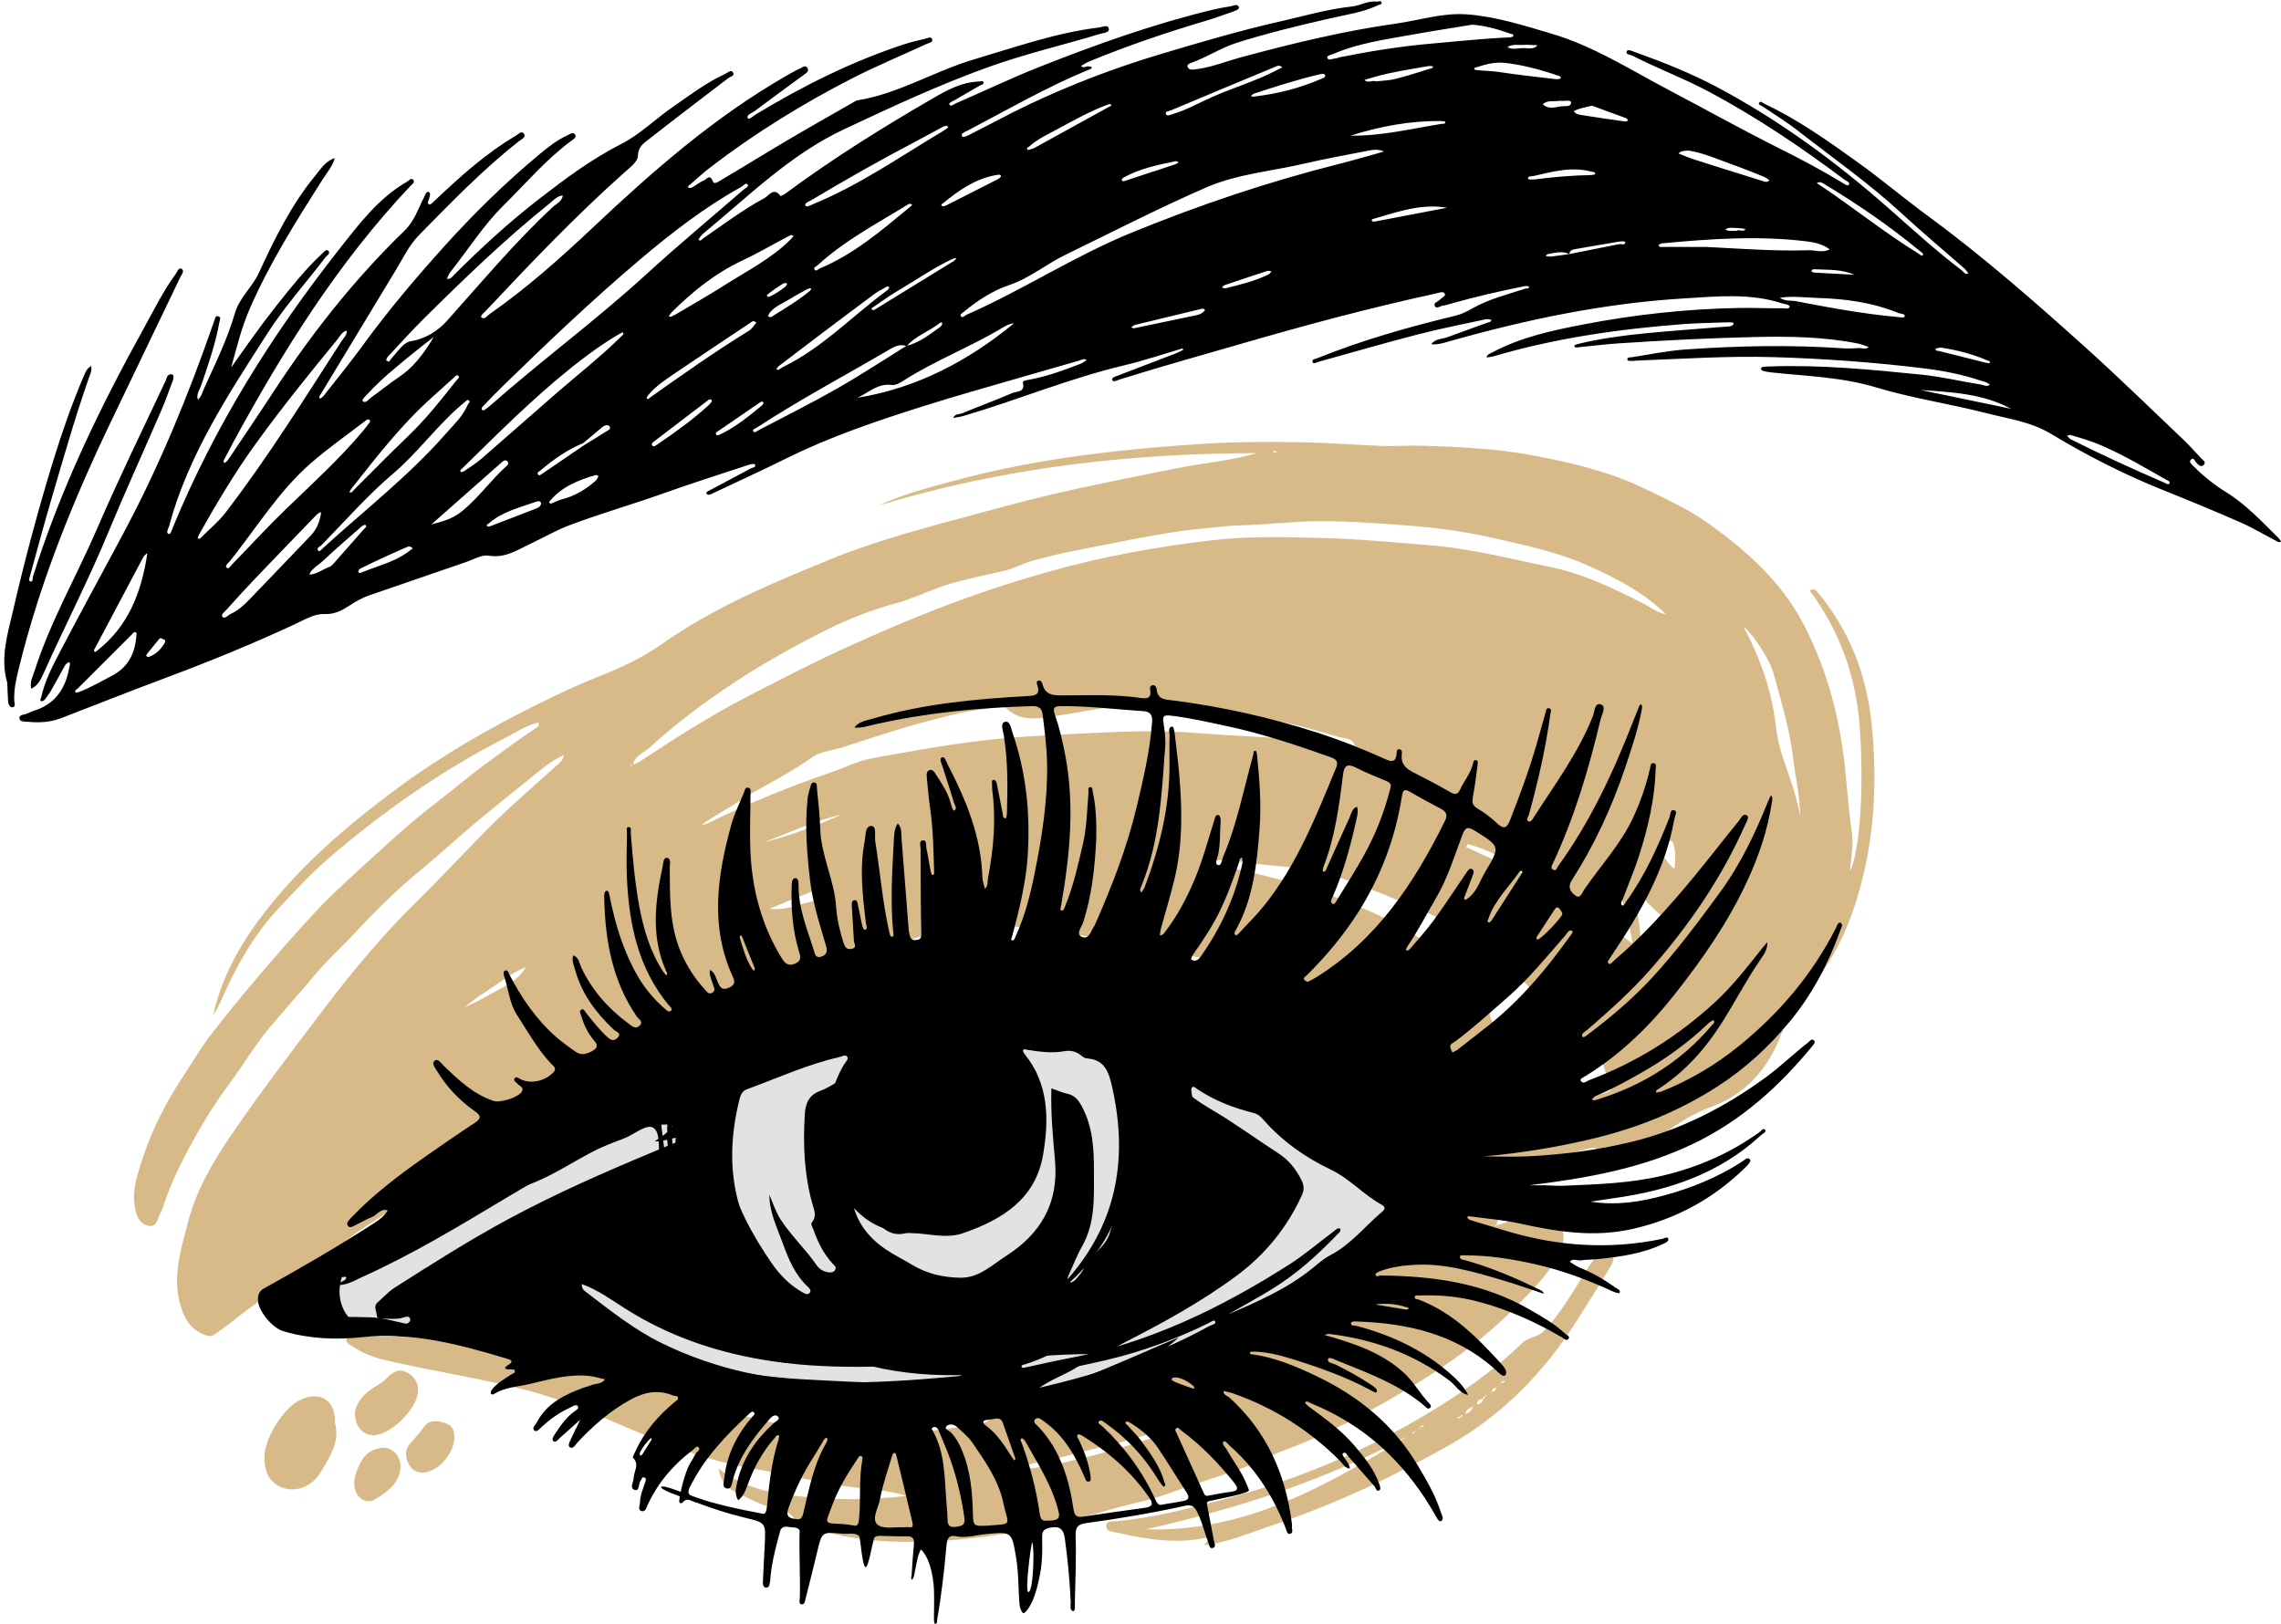 <?xml version="1.0" encoding="UTF-8" standalone="no"?><svg xmlns="http://www.w3.org/2000/svg" xmlns:xlink="http://www.w3.org/1999/xlink" fill="#000000" height="570.6" preserveAspectRatio="xMidYMid meet" version="1" viewBox="-1.5 -0.4 801.5 570.6" width="801.5" zoomAndPan="magnify"><g><g id="change1_3"><path d="M414.072,122.024c-6.806,1.994-13.541,4.29-20.432,5.924c-19.269,4.571-37.554,12.207-56.492,17.787 c-1.196,0.353-2.455,0.49-3.685,0.727c0.514-1.505,2.054-1.193,3.106-1.63c5.88-2.439,11.877-4.604,17.707-7.153 c1.423-0.622,4.556-0.096,3.623-3.619c-0.183-0.693,1.646-0.937,2.671-1.125c6.039-1.112,11.756-3.27,17.464-5.444 c0.811-0.309,1.527-0.869,2.287-1.313c-0.876-0.789-1.704-0.131-2.529,0.105c-6.996,2.003-13.994,3.999-20.979,6.041 c-11.333,3.313-22.715,6.475-33.97,10.036c-16.352,5.173-32.596,10.662-48.022,18.312c-8.385,4.158-16.901,8.052-25.368,12.045 c-0.889,0.419-2.113,1.279-2.731,0.299c-0.346-0.549,1.18-1.137,1.953-1.551c4.586-2.455,9.204-4.848,13.774-7.332 c0.543-0.295,1.735-0.221,1.366-1.334c-0.063-0.188-1.221-0.195-1.781-0.009c-10.355,3.421-20.756,6.718-31.024,10.386 c-10.763,3.845-21.768,6.948-32.465,11.01c-4.788,1.818-9.133,4.37-13.71,6.521c-4.645,2.183-8.884,5.126-14.649,4.146 c-2.407-0.409-5.215,1.321-7.798,2.202c-11.435,3.901-22.858,7.836-34.276,11.785c-2.471,0.855-4.702,2.181-6.898,3.603 c-2.661,1.724-5.151,3.086-8.839,2.932c-3.347-0.14-6.906,1.996-10.187,3.525c-15.072,7.026-30.449,13.295-46.027,19.105 c-12.102,4.513-24.104,9.291-36.155,13.941c-3.729,1.439-7.603,1.676-11.541,1.296c-1.151-0.111-2.865,0.125-3.109-1.066 c-0.308-1.508,1.518-1.364,2.522-1.785c0.841-0.352,1.665-0.76,2.531-1.031c7.547-2.353,11.18-7.864,12.453-15.315 c0.107-0.625,0.523-1.341-0.108-1.74c-0.177-0.111-1.103,0.591-1.39,1.09c-1.621,2.817-3.118,5.705-4.73,8.527 c-0.706,1.235-1.539,2.406-2.415,3.528c-0.262,0.336-1.018,0.683-1.282,0.539c-0.607-0.33-0.049-0.912,0.051-1.381 c1.234-5.799,4.013-11.003,6.701-16.163c7.509-14.414,15.385-28.637,22.992-43.001c12.244-23.12,22.102-47.267,30.697-71.949 c0.129-0.369,0.219-0.755,0.385-1.106c0.312-0.66,0.303-1.859,1.274-1.677c1.4,0.262,0.675,1.39,0.525,2.227 c-1.366,7.587-3.896,14.832-6.386,22.096c-0.55,1.605-1.802,3.121-1.13,5.025c1.314-1.194,1.668-2.91,2.363-4.429 c3.892-8.514,8.014-16.958,10.628-25.968c1.602-5.524,6.1-9.107,8.44-14.196c5.488-11.933,11.288-23.778,19.723-34.034 c1.988-2.417,3.637-5.277,6.943-6.26c-0.821,2.927-2.829,5.18-4.407,7.667c-9.343,14.727-18.662,29.492-25.603,45.535 c-2.807,6.488-4.5,13.457-6.407,20.353c5.283-7.451,10.481-14.893,16.135-22.006c4.941-6.215,9.865-12.439,15.693-17.87 c0.64-0.597,1.545-1.783,2.191-1.219c1.148,1.003-0.42,1.771-0.927,2.437c-6.775,8.892-14.294,17.231-20.342,26.66 c-13.753,21.443-27.836,42.738-34.574,67.769c-0.257,0.956-1.24,2.287-0.147,2.732c0.709,0.289,1.139-1.47,1.522-2.398 c14.658-35.5,34.825-67.745,58.521-97.794c6.878-8.721,13.693-17.816,23.673-23.557c0.716-0.412,1.504-1.652,2.281-0.596 c0.651,0.885-0.564,1.552-1.15,2.174c-25.315,26.83-44.661,57.783-62.169,90.004c-0.993,1.827-1.962,3.668-2.906,5.521 c-0.274,0.538-0.83,1.146-0.153,1.695c0.079,0.065,0.979-0.667,1.308-1.158c5.294-7.885,10.622-15.748,15.813-23.7 c13.425-20.561,28.555-39.744,46.211-56.842c3.459-3.35,4.717-7.677,6.804-11.663c0.407-0.777,0.671-2.169,1.627-1.844 c0.851,0.289,0.348,1.595,0.115,2.439c-0.195,0.707-0.873,1.581,0.079,1.962c0.375,0.15,1.246-0.732,1.792-1.249 c8.892-8.406,17.932-16.626,28.546-22.881c0.938-0.553,2.115-1.997,2.974-0.752c0.805,1.169-0.921,1.938-1.754,2.591 c-12.746,9.989-23.937,21.613-35.249,33.131c-3.384,3.446-5.315,7.653-7.726,11.635c-8.891,14.686-17.775,29.376-26.66,44.066 c-0.318,0.526-0.92,1.063-0.246,1.649c0.071,0.061,0.969-0.664,1.339-1.137c4.573-5.841,9.276-11.588,13.64-17.582 c8.74-12.004,18.315-23.327,28.219-34.348c10.516-11.702,21.746-22.732,33.87-32.802c3.001-2.493,6.066-4.934,9.645-6.563 c0.857-0.39,2.123-1.422,2.827-0.394c0.73,1.067-0.699,1.78-1.439,2.33c-8.818,6.548-15.882,14.913-23.639,22.567 c-7.19,7.095-12.494,15.635-18.73,23.457c-0.535,0.672-0.818,1.545-1.218,2.324c1.276,0.385,1.868-0.691,2.523-1.343 c9.506-9.465,19.364-18.543,29.982-26.75c9.148-7.071,18.361-13.949,28.797-19.252c6.517-3.312,11.932-8.738,18.025-12.949 c5.982-4.134,11.781-8.594,18.45-11.645c0.87-0.398,2.048-1.641,2.735-0.581c0.803,1.24-0.927,1.508-1.665,2.075 c-9.687,7.437-19.436,14.797-29.03,22.352c-1.392,1.096-2.642,2.406-2.695,5.008c-0.04,1.98-2.877,4.11-4.79,5.813 c-17.132,15.252-32.923,31.842-48.608,48.539c-0.669,0.712-2.161,1.78-1.571,2.343c1.021,0.974,2.007-0.569,2.873-1.173 c13.056-9.106,24.917-19.693,36.454-30.569c20.977-19.774,42.567-38.678,67.707-53.103c1.577-0.905,3.151-1.835,4.804-2.582 c0.834-0.377,1.988-1.471,2.732-0.167c0.673,1.18-0.613,1.844-1.41,2.433c-5.754,4.256-11.565,8.435-17.277,12.745 c-0.903,0.681-2.883,1.175-2.293,2.405c0.355,0.739,1.897-0.764,2.845-1.338c16.621-10.068,33.925-18.687,52.439-24.731 c2.344-0.765,4.769-1.291,7.171-1.865c0.809-0.193,2.031-0.926,2.35,0.283c0.283,1.074-1.153,1.186-1.899,1.531 c-8.728,4.042-17.634,7.73-26.189,12.108c-17.507,8.96-34.202,19.283-49.834,31.26c-2.474,1.895-4.773,4.02-7.135,6.059 c-0.337,0.291-1.035,0.588-0.596,1.128c0.166,0.205,0.997,0.075,1.388-0.146c1.358-0.766,2.577-1.847,4.007-2.393 c0.876-0.334,2.119-2.513,3.213,0.394c0.491,1.306,2.529-0.366,3.594-0.99c7.628-4.469,15.127-9.158,22.744-13.646 c7.619-4.49,15.326-8.829,22.997-13.229c0.451-0.259,0.91-0.599,1.401-0.679c14.568-2.352,27.157-10.328,41.116-14.44 c14.46-4.259,28.695-9.354,43.774-11.161c1.197-0.143,3.066-1.144,3.438,0.298c0.394,1.525-1.716,1.545-2.853,1.888 c-13.195,3.984-26.641,7.115-39.634,11.789c-17.268,6.213-33.839,13.949-50.449,21.747c-19.046,8.943-33.532,23.493-49.339,36.506 c-0.399,0.329-0.769,0.709-1.09,1.114c-0.31,0.39-0.842,1.136-0.757,1.224c0.685,0.71,1.101-0.117,1.568-0.437 c7.089-4.848,13.934-10.075,21.517-14.156c1.676-0.902,3.294-4.016,5.689-0.775c0.075,0.102,1.336-0.533,1.932-0.975 c16.536-12.263,33.978-23.118,51.778-33.425c4.987-2.887,9.993-5.607,15.935-5.815c0.593-0.021,1.498-0.409,1.69,0.287 c0.207,0.749-0.785,0.845-1.316,1.152c-2.929,1.694-5.863,3.38-8.787,5.084c-0.752,0.438-2.229,0.956-1.887,1.567 c0.515,0.919,1.619-0.139,2.359-0.46c9.78-4.241,19.408-8.86,29.313-12.779c19.951-7.893,40.151-15.107,61.058-20.134 c1.965-0.472,3.966-0.807,5.963-1.129c1.058-0.17,2.551-1.09,3.043,0.264c0.28,0.771-1.324,1.326-2.297,1.66 c-2.951,1.013-5.875,2.118-8.864,3.005c-14.106,4.185-28.03,8.886-41.63,14.516c-0.942,0.39-1.795,0.996-2.689,1.502 c0.854,0.993,1.812-0.04,2.707,0.139c0.366,0.073,1.039,0.12,1.048,0.226c0.056,0.626-0.49,0.721-0.968,0.917 c-14.693,6.038-28.427,13.988-42.462,21.339c-0.915,0.479-2.671,1.035-2.173,2.012c0.391,0.769,2.126-0.213,3.117-0.712 c6.735-3.386,13.35-7.018,20.155-10.253c14.925-7.095,30.306-12.963,46.169-17.719c13.957-4.185,27.918-8.311,42.121-11.537 c8.478-1.926,16.855-4.394,25.545-5.322c2.926-0.313,5.561-2.089,8.627-1.712c0.587,0.072,1.475-0.533,1.699,0.249 c0.232,0.81-0.765,0.801-1.311,1.058c-5.237,2.473-10.964,3.266-16.512,4.536c-11.166,2.554-22.307,5.227-33.206,8.694 c-5.482,1.744-10.409,5.1-15.914,7.004c-0.606,0.21-1.43,0.639-1.203,1.32c0.417,1.252,1.632,1.079,2.662,0.961 c5.473-0.628,10.565-2.739,15.829-4.166c18.077-4.902,36.323-9.339,54.813-11.935c8.215-1.153,16.293-3.874,24.897-3.232 c10.266,0.765,19.857,3.896,29.568,6.741c14.751,4.322,27.63,12.612,41.062,19.693c13.075,6.892,26.015,14.102,39.205,20.705 c7.509,3.759,14.863,7.641,22.007,12.003c0.708,0.433,1.923,1.379,2.347,0.709c0.529-0.837-0.921-1.278-1.544-1.746 c-15.094-11.323-30.692-21.85-47.36-30.781c-8.824-4.728-18.198-8.216-27.083-12.772c-0.812-0.416-2.57-0.328-2.089-1.574 c0.332-0.858,1.902-0.074,2.844,0.262c9.924,3.54,19.694,7.423,29.021,12.385c21.832,11.616,41.621,26.175,60.105,42.454 c8.495,7.482,16.831,15.12,25.862,21.955c0.632,0.479,1.047,1.639,2.209,0.957c-0.47-0.579-0.868-1.241-1.421-1.726 c-7.233-6.354-14.635-12.523-21.703-19.056c-11.581-10.706-24.466-19.735-36.864-29.397c-3.958-3.084-8.206-5.664-12.326-8.469 c-0.505-0.344-1.595-0.602-1.258-1.201c0.531-0.945,1.303-0.008,1.927,0.285c11.831,5.552,22.417,13.122,32.969,20.687 c8.231,5.9,15.97,12.483,24.14,18.474c19.467,14.273,37.587,30.158,55.5,46.272c11.601,10.437,22.771,21.354,34.091,32.1 c2.354,2.235,4.552,4.638,6.752,7.029c0.552,0.6,1.787,1.283,0.999,2.224c-0.889,1.062-1.79,0.276-2.585-0.549 c-0.553-0.575-1.021-2.114-1.934-1.301c-1.061,0.945,0.282,1.861,0.954,2.533c3.418,3.418,7.184,6.444,11.287,8.976 c7.074,4.365,12.645,10.403,18.48,16.158c0.351,0.346,0.569,0.826,0.848,1.244c-0.68,0.422-1.27-0.033-1.788-0.3 c-4.156-2.141-8.175-4.586-12.446-6.459c-8.975-3.937-18.039-7.676-27.135-11.325c-13.671-5.483-26.765-12.138-39.344-19.734 c-7.136-4.309-15.152-5.356-22.888-7.34c-12.829-3.29-26.038-5.221-38.69-9.039c-12.257-3.699-24.773-3.932-37.231-5.312 c-0.888-0.099-1.777-0.283-2.632-0.539c-0.291-0.087-0.479-0.518-0.715-0.792c0.295-0.2,0.573-0.534,0.888-0.574 c0.901-0.116,1.817-0.123,2.728-0.154c17.746-0.594,35.357,1.125,52.979,2.897c7.016,0.706,13.826,2.372,20.752,3.464 c1.028,0.162,2.113,0.922,3.197,0.099c-0.84-0.92-2.021-1.074-3.125-1.444c-6.436-2.155-13.082-3.482-19.773-4.304 c-17.682-2.172-35.439-3.469-53.258-3.977c-16.018-0.456-31.985,0.617-47.969,1.228c-0.52,0.02-1.041,0.116-1.559,0.097 c-0.619-0.023-1.605,0.141-1.677-0.534c-0.087-0.815,0.97-0.659,1.507-0.742c6.288-0.972,12.557-2.283,18.887-2.73 c18.454-1.303,36.935-1.691,55.42-0.415c1.812,0.125,3.648,0.046,5.463-0.08c1.181-0.082,2.459,0.633,3.546-0.361 c-1.201-0.408-2.373-0.956-3.606-1.203c-11.928-2.393-24.002-2.603-36.105-2.33c-16.119,0.364-32.219,1.174-48.305,2.242 c-4.651,0.309-9.28,0.936-13.924,1.358c-0.527,0.048-1.411,0.393-1.52-0.59c-0.016-0.141,0.852-0.448,1.338-0.567 c7.698-1.897,15.545-2.931,23.411-3.713c9.315-0.927,18.659-1.561,27.99-2.322c0.648-0.053,1.313-0.031,1.939-0.177 c0.612-0.143,1.334-0.343,1.316-1.151c-0.002-0.101-0.93-0.273-1.423-0.256c-5.456,0.191-10.924,0.242-16.363,0.658 c-22.476,1.718-44.717,4.872-66.407,11.261c-0.845,0.249-1.745,0.309-2.619,0.458c0.191-1.195,1.339-1.42,2.121-1.836 c10.001-5.319,20.97-7.679,31.923-9.783c18.025-3.462,36.231-5.461,54.626-5.787c5.073-0.09,10.119,0.153,15.177,0.11 c0.931-0.008,2.502,0.443,2.631-0.558c0.094-0.735-1.652-0.85-2.621-1.165c-11.388-3.699-23.014-2.432-34.623-1.729 c-28.045,1.697-55.345,7.426-82.301,15.062c-2.081,0.59-4.164,1.277-6.388,1.025c1.428-1.999,3.836-1.763,5.804-2.505 c4.607-1.737,9.26-3.35,13.883-5.046c0.551-0.202,1.332-0.17,1.477-1.008c-0.622-0.09-1.284-0.365-1.86-0.241 c-7.996,1.732-16.038,3.297-23.955,5.344c-11.683,3.021-23.275,6.394-34.905,9.618c-0.725,0.201-1.857,0.907-2.111,0.188 c-0.405-1.144,1.037-1.19,1.752-1.479c15.693-6.34,31.942-10.907,48.36-14.882c2.228-0.539,4.12-1.487,6.031-2.578 c5.82-3.322,12.3-4.876,18.588-6.948c0.466-0.153,1.374,0.244,1.268-0.755c-0.01-0.097-0.964-0.217-1.439-0.122 c-8.664,1.732-17.272,3.701-25.779,6.099c-1,0.282-1.998,0.646-3.02,0.759c-0.963,0.107-2.227,1.284-2.827,0.148 c-0.628-1.19,1.078-1.47,1.707-2.198c0.646-0.748,2.327-1.314,1.748-2.226c-0.572-0.901-2.105-0.204-3.253,0.045 c-22.985,4.993-45.681,11.073-68.264,17.641c-14.337,4.17-28.733,8.132-42.971,12.637c-0.823,0.261-2.022,0.995-2.336,0.059 c-0.286-0.852,1.144-1.194,1.955-1.508c6.895-2.664,13.807-5.288,20.704-7.948c0.795-0.307,1.535-0.756,2.3-1.14 C414.198,122.347,414.135,122.186,414.072,122.024z M549.943,88.873c5.831-1.158,11.661-2.313,17.49-3.477 c0.78-0.156,2.035,0.553,2.182-0.631c0.059-0.473-1.361-0.391-2.115-0.266c-5.116,0.847-10.233,1.694-15.336,2.614 c-0.971,0.175-2.12,0.381-2.219,1.767c-2.233-1.035-4.507-0.593-6.769-0.155c-0.566,0.11-1.259,0.121-1.481,0.869 c0.611,0.062,1.235,0.235,1.83,0.165C545.671,89.509,547.805,89.175,549.943,88.873z M203.401,155.329 c-5.642,2.28-10.487,5.811-15.111,9.677c-0.391,0.327-1.314,0.662-0.694,1.409c0.379,0.457,0.932,0.001,1.349-0.283 c4.993-3.406,9.984-6.814,14.976-10.222c2.51-1.543,5.046-3.046,7.511-4.656c0.63-0.411,2.007-0.822,1.199-1.871 c-0.463-0.6-1.642-0.424-2.448,0.267C207.944,151.568,205.665,153.439,203.401,155.329z M317.058,121.217 c-2.025-0.742-3.818-0.097-5.552,0.923c-15.641,9.201-31.704,17.683-46.916,27.613c-0.595,0.388-1.842,0.667-1.416,1.417 c0.422,0.743,1.381-0.142,2.002-0.467c9.168-4.806,18.44-9.43,27.43-14.552c8.289-4.722,16.269-9.987,24.386-15.012 c4.602-1.107,8.195-4.028,11.929-6.683c0.357-0.254,0.718-0.87,0.659-1.254c-0.082-0.54-0.637-0.256-0.915-0.04 C324.944,116.062,320.283,117.606,317.058,121.217z M484.801,52.797c-2.154-0.818-3.62-0.618-5.069-0.332 c-7.65,1.514-15.345,2.847-22.933,4.626c-11.497,2.696-23.49,3.614-34.415,8.362c-16.806,7.303-33.102,15.711-49.582,23.721 c-6.732,3.272-12.455,8.164-19.759,10.622c-5.657,1.903-10.978,5.334-15.728,9.264c-0.544,0.45-1.667,0.965-1.172,1.661 c0.559,0.786,1.35-0.243,2.004-0.53c19.745-8.668,37.824-20.591,57.872-28.794c23.878-9.77,48.189-17.943,73.172-24.241 c4.535-1.143,9.023-2.468,13.532-3.713C483.186,53.315,483.642,53.158,484.801,52.797z M168.609,143.755 c0.669-0.503,1.436-1.001,2.114-1.599c18.034-15.911,37.435-30.188,55.187-46.45c11.023-10.098,22.556-19.638,33.84-29.452 c0.606-0.527,2.047-1.03,1.437-1.827c-0.598-0.78-1.526,0.455-2.261,0.865c-12.889,7.188-24.507,16.164-35.726,25.665 c-16.477,13.954-32.112,28.829-47.58,43.882c-2.512,2.445-4.939,4.978-7.378,7.497c-0.322,0.333-0.764,0.77-0.378,1.321 C167.949,143.779,168.29,143.72,168.609,143.755z M68.663,188.925c0.271-0.25,0.567-0.502,0.84-0.777 c2.748-2.763,5.827-5.272,8.183-8.336c14.825-19.28,27.652-39.927,40.827-60.331c0.725-1.124,1.947-2.114,1.829-3.698 c-1.667,0.366-2.308,1.907-3.225,3.022c-9.907,12.04-19.694,24.183-28.827,36.823c-7.31,10.118-13.692,20.841-19.797,31.723 c-0.245,0.438-0.369,0.943-0.548,1.418C68.173,188.819,68.4,188.868,68.663,188.925z M135.121,126.747 c0.668-0.823,1.356-1.779,2.155-2.632c1.677-1.791,3.162-4.225,5.612-4.619c5.214-0.839,9.527-3.655,12.696-7.188 c12.14-13.533,23.763-27.528,37.118-39.934c1.319-1.225,3.293-1.952,3.554-4.115c-2.081,0.23-3.356,1.808-4.828,2.989 c-15.544,12.47-29.85,26.297-43.983,40.305c-4.337,4.299-8.423,8.851-12.6,13.31c-0.334,0.356-0.488,0.884-0.692,1.348 C134.145,126.228,134.5,126.405,135.121,126.747z M128.511,147.864c-0.043-0.302,0.005-0.651-0.119-0.731 c-0.71-0.456-1.219,0.131-1.684,0.488c-6.381,4.898-13.006,9.519-19.05,14.805c-11.342,9.919-19.146,22.862-28.486,34.494 c-0.501,0.624-1.808,1.45-1.026,2.161c0.727,0.661,1.447-0.695,2.002-1.262c6.259-6.392,12.296-13.01,18.726-19.223 c9.234-8.922,18.753-17.549,27.044-27.396C126.836,150.11,127.67,148.949,128.511,147.864z M515.776,8.276 c-6.822,1.128-14.263,2.275-21.672,3.603c-9.186,1.646-18.468,2.95-27.137,6.698c-0.792,0.342-2.333,0.531-2.076,1.333 c0.384,1.196,1.758,0.276,2.692,0.25c0.63-0.017,1.244-0.36,1.88-0.485c10.447-2.063,20.937-3.776,31.563-4.709 c9.31-0.817,18.601-1.834,27.944-2.233c0.46-0.02,1.238-0.231,1.299-0.488c0.165-0.693-0.597-0.662-1.042-0.814 C525.059,10.001,520.869,8.657,515.776,8.276z M217.547,117.082c-0.049-0.295-0.088-0.524-0.126-0.754 c-0.439,0.212-0.895,0.394-1.315,0.639c-5.961,3.486-11.502,7.531-16.9,11.857c-13.621,10.916-25.905,23.25-38.34,35.433 c-0.309,0.303-0.968,0.674-0.45,1.163c0.183,0.172,0.966-0.098,1.343-0.358c2.029-1.401,4.141-2.72,5.997-4.328 c9.034-7.828,17.958-15.782,26.995-23.606c6.975-6.038,14.251-11.73,20.871-18.175 C216.273,118.321,216.923,117.688,217.547,117.082z M162.768,140.091c-0.774,0.642-1.58,1.286-2.361,1.96 c-8.573,7.403-15.178,16.693-23.887,24.079c-8.979,7.615-16.79,16.61-25.07,25.042c-0.524,0.534-1.985,0.985-1.08,1.989 c0.418,0.464,1.263-0.636,1.824-1.146c14.494-13.183,30.017-25.26,43.01-40.054c2.822-3.213,5.999-6.164,7.695-10.211 C163.073,141.333,164.261,140.653,162.768,140.091z M598.432,86.386c11.839,0.599,23.66,1.531,35.505,1.146 c2.492-0.081,5.042,1.031,7.48-0.308c-2.323-1.768-5.141-2.444-7.868-2.781c-17.029-2.108-34.039-0.931-51.031,0.676 c-0.445,0.042-1.252,0.536-1.224,0.638c0.224,0.817,0.991,0.618,1.591,0.62C588.066,86.393,593.249,86.386,598.432,86.386z M234.166,110.937c0.587-0.283,1.197-0.525,1.754-0.855c5.704-3.383,11.484-6.646,17.076-10.206 c7.88-5.016,16.323-9.236,23.071-15.899c0.456-0.451,0.856-0.959,1.281-1.44c-0.778-0.681-1.5-0.068-2.093,0.24 c-5.303,2.76-10.465,5.817-15.874,8.344c-9.468,4.423-17.402,10.843-24.761,18.096c-0.442,0.436-0.765,0.992-1.143,1.493 C233.702,110.784,233.927,110.858,234.166,110.937z M111.284,180.175c0.006,0.035-0.058-0.336-0.123-0.706 c-0.51,0.374-1.087,0.684-1.52,1.132c-7.409,7.667-14.824,15.328-22.186,23.04c-3.141,3.29-6.184,6.675-9.223,10.061 c-0.716,0.798-2.261,1.869-1.565,2.649c0.829,0.928,1.982-0.614,2.986-1.071c2.53-1.151,4.555-3.024,6.452-4.985 c7.22-7.464,14.375-14.993,21.57-22.481C109.637,185.772,110.705,183.31,111.284,180.175z M122.007,172.666 c0.412-0.435,0.847-0.917,1.307-1.374c6.261-6.229,12.442-12.542,18.813-18.657c6.227-5.977,11.515-12.736,16.847-19.471 c0.342-0.432,1.241-0.951,0.56-1.533c-0.552-0.472-1.15,0.304-1.595,0.7c-2.626,2.333-5.209,4.713-7.826,7.057 c-10.618,9.511-19.277,20.748-28.076,31.862c-0.313,0.396-0.54,0.859-0.807,1.291C121.46,172.578,121.691,172.615,122.007,172.666 z M299.774,139.377c20.943-3.412,38.985-12.974,54.977-26.125c-1.239-0.028-2.647,0.706-3.937,1.48 c-11.259,6.763-23.615,11.468-34.702,18.542c-1.347,0.86-2.809,1.791-4.301,1.597 C306.892,134.234,303.677,137.621,299.774,139.377z M50.233,194.336c0.111,0.388,0.01,0.035-0.091-0.317 c-0.429,0.434-0.993,0.796-1.268,1.312c-5.676,10.657-11.319,21.332-16.969,32.003c-0.238,0.449-0.623,0.938-0.077,1.357 c0.109,0.083,0.634-0.311,0.924-0.539C43.462,219.715,48.126,208.057,50.233,194.336z M46.455,222.551 c0.071,0.399,0.159-0.521-0.185-0.73c-0.634-0.385-1.114,0.403-1.551,0.838c-6.309,6.281-12.611,12.569-18.894,18.876 c-0.378,0.379-1.257,0.651-0.738,1.408c0.109,0.159,0.924-0.08,1.37-0.251c3.89-1.49,7.463-3.611,11.151-5.517 C43.229,234.27,45.999,229.719,46.455,222.551z M331.646,44.442c-0.151-0.295-0.262-0.636-0.33-0.628 c-0.494,0.061-1.033,0.091-1.458,0.318c-3.097,1.646-6.147,3.382-9.257,5.003c-12.569,6.552-24.875,13.573-37.052,20.821 c-0.808,0.481-2.471,0.994-2.03,1.87c0.404,0.803,1.85-0.153,2.777-0.534c16.192-6.645,30.495-16.651,45.423-25.546 C330.378,45.354,330.993,44.887,331.646,44.442z M623.887,104.226c2.018,1.364,3.945,0.882,5.67,1.213 c11.852,2.273,23.721,4.477,35.76,5.556c0.861,0.077,2.379,0.436,2.465-0.262c0.119-0.959-1.391-0.798-2.183-1.123 c-9.118-3.742-18.687-5.027-28.467-5.309C632.87,104.177,628.619,103.523,623.887,104.226z M319.026,71.646 c-0.643-0.746-1.209-0.366-1.725-0.048c-10.805,6.642-22.086,12.578-31.531,21.237c-0.483,0.443-1.66,0.719-0.949,1.618 c0.47,0.594,1.114-0.263,1.673-0.495c11.911-4.963,21.59-13.208,31.362-21.317C318.247,72.316,318.631,71.982,319.026,71.646z M271.931,129.629c0.617-0.383,1.245-0.853,1.937-1.192c13.697-6.706,24.137-17.832,36.235-26.706 c0.38-0.278,0.923-1.019,0.838-1.134c-0.567-0.761-1.173-0.055-1.66,0.2c-1.259,0.658-2.514,1.361-3.653,2.205 c-5.95,4.411-11.872,8.861-17.787,13.319c-5.187,3.909-10.357,7.843-15.521,11.783c-0.405,0.309-0.704,0.755-1.052,1.137 C271.455,129.35,271.642,129.46,271.931,129.629z M150.082,183.866c4.314-1.045,7.727-2.2,10.559-4.463 c5.874-4.693,10.211-10.938,15.761-15.976c0.433-0.393,1.04-0.959,0.45-1.633c-0.719-0.822-1.442-0.273-2.019,0.235 C166.786,169.11,158.754,176.209,150.082,183.866z M264.258,113.001c-0.965-1.039-1.616-0.306-2.264,0.127 c-8.954,5.985-17.939,11.926-26.843,17.985c-3.105,2.113-6.246,4.234-8.717,7.139c-0.314,0.369-0.802,1.027-0.675,1.256 c0.409,0.741,0.857,0.007,1.187-0.227c11.423-8.121,22.897-16.165,34.826-23.542C262.712,115.158,263.326,114.051,264.258,113.001 z M725.817,152.419c-0.28,0.094-0.632,0.213-0.985,0.331c0.459,0.43,0.848,0.999,1.388,1.269 c10.802,5.419,21.793,10.432,32.883,15.228c0.566,0.245,1.351,0.871,1.716,0.178c0.34-0.645-0.641-0.962-1.128-1.238 c-7.458-4.22-14.827-8.603-22.711-12.027C733.389,154.602,729.672,153.478,725.817,152.419z M526.764,21.64 c-3.731-0.179-6.462,0.643-9.18,1.531c-0.435,0.142-1.122,0.065-1.023,0.776c0.021,0.153,0.687,0.27,1.066,0.309 c2.45,0.253,4.905,0.238,7.369,0.613c6.667,1.015,13.378,1.739,20.076,2.536c0.614,0.073,1.747-0.037,1.81-0.279 c0.21-0.801-0.726-0.892-1.237-1.064C539.235,23.899,532.715,22.209,526.764,21.64z M150.929,117.99 c-3.248,2.56-5.708,4.427-8.09,6.39c-5.112,4.212-10.289,8.36-14.798,13.24c-0.855,0.925-2.615,2.459-2.065,2.955 c1.051,0.949,2.139-0.755,3.108-1.436c3.18-2.236,6.174-4.744,9.408-6.894C143.605,128.847,147.233,124.208,150.929,117.99z M591.961,52.521c-1.292,0.126-2.646-0.123-3.633,1.014c0.934,0.381,1.862,0.778,2.804,1.138c0.971,0.371,1.944,0.739,2.934,1.053 c7.912,2.506,15.824,5.016,23.754,7.464c0.749,0.231,1.7,0.657,2.406-0.262c-0.627-0.408-1.208-0.933-1.89-1.206 c-3.606-1.446-7.207-2.914-10.867-4.213C602.35,55.691,597.37,53.419,591.961,52.521z M636.877,63.924 c12.197,8.046,23.41,17.178,35.707,24.772c0.507,0.313,1.189,1.092,1.573,0.572c0.415-0.562-0.515-1.009-0.979-1.393 c-10.64-8.808-21.995-16.597-33.83-23.7C638.7,63.787,638.028,63.319,636.877,63.924z M473.027,47.269 c10.947,0.171,21.405-2.462,31.994-4.139c0.525-0.083,1.342,0.205,1.367-0.722c0.002-0.08-0.935-0.26-1.437-0.268 C493.979,41.98,483.363,44.024,473.027,47.269z M449.072,23.244c-1.173-1.041-2.077-0.325-2.883,0.008 c-12.095,5.007-24.182,10.036-36.242,15.126c-0.664,0.28-2.202,0.301-1.752,1.374c0.344,0.82,1.655,0.158,2.493-0.097 c4.864-1.482,9.285-3.989,13.907-6.036c7.347-3.254,15.105-5.519,22.269-9.22C447.539,24.05,448.21,23.695,449.072,23.244z M127.234,184.642c-0.196-0.345-0.391-0.722-0.409-0.714c-0.451,0.209-0.945,0.388-1.31,0.709 c-4.562,4.012-9.195,7.952-13.608,12.124c-1.619,1.53-3.809,2.542-4.754,4.754c2.666-0.095,4.702-1.861,7.09-2.701 c0.563-0.198,1.058-0.717,1.475-1.185c3.433-3.865,6.838-7.753,10.256-11.631C126.389,185.526,126.829,185.076,127.234,184.642z M192.181,176.558c1.233-0.496,2.511-1.181,3.876-1.528c4.524-1.151,8.367-3.485,11.802-6.552c0.448-0.4,0.654-1.069,0.971-1.614 c-0.341-0.117-0.731-0.407-1.015-0.326c-6.066,1.73-11.809,4.059-16.055,9.027C191.388,176.001,191.223,176.468,192.181,176.558z M359.707,52.307c0.818-0.254,1.623-0.367,2.29-0.732c8.725-4.774,17.433-9.578,26.129-14.405c0.321-0.178,1.14-0.246,0.726-0.906 c-0.104-0.166-0.947,0.03-1.398,0.199c-6.186,2.332-11.935,5.578-17.733,8.691c-3.291,1.766-6.728,3.377-9.559,5.91 C359.842,51.351,358.88,51.575,359.707,52.307z M438.72,33.586c8.67-0.979,16.412-3.011,23.84-6.188 c0.665-0.284,1.83-0.579,1.532-1.407c-0.254-0.706-1.408-0.388-2.148-0.213c-7.704,1.822-15.235,4.241-22.751,6.704 c-0.444,0.146-0.796,0.573-1.19,0.87C438.448,33.498,438.892,33.643,438.72,33.586z M350.25,61.628 c-0.111-0.722-0.454-0.755-2.032-0.459c-7.103,1.333-12.799,5.29-18.215,9.766c-0.329,0.272-1.136,0.481-0.477,1.043 c0.252,0.214,1.013,0.028,1.437-0.185c6.105-3.068,12.195-6.164,18.276-9.28C349.66,62.296,349.976,61.873,350.25,61.628z M557.88,36.726c-1.701,0.416-2.975,0.688-4.224,1.046c-0.731,0.21-1.422,0.557-2.131,0.842c0.437,0.92,1.413,1.202,2.191,1.33 c5.246,0.863,10.513,1.6,15.778,2.345c0.347,0.049,0.734-0.179,1.102-0.278c-0.219-0.294-0.378-0.75-0.667-0.858 C565.812,39.609,561.678,38.113,557.88,36.726z M705.139,143.246c-9.95-5.375-20.887-5.847-31.769-6.597 C683.959,138.847,694.549,141.047,705.139,143.246z M248.57,140.766c-0.042-0.287,0-0.639-0.12-0.708 c-0.536-0.309-0.952,0.036-1.37,0.354c-6.096,4.647-12.202,9.279-18.282,13.947c-0.562,0.432-1.607,1.031-1.164,1.709 c0.545,0.834,1.45-0.021,2.02-0.41c6.229-4.251,12.36-8.637,17.933-13.746C247.965,141.565,248.263,141.128,248.57,140.766z M188.647,176.566c-0.249-1.147-1.116-0.896-1.816-0.645c-5.708,2.05-11.734,3.417-16.493,7.541 c-0.338,0.293-1.077,0.4-0.671,1.058c0.102,0.165,0.74,0.132,1.063,0.009c5.461-2.081,10.917-4.178,16.358-6.311 C187.804,177.939,188.469,177.471,188.647,176.566z M305.558,108.557c0.135-0.07,0.254-0.123,0.363-0.19 c9.292-5.705,18.586-11.408,27.866-17.133c0.346-0.214,0.552-0.653,0.824-0.987c-0.481,0.113-0.999,0.146-1.437,0.351 c-6.728,3.154-12.806,7.431-19.189,11.18c-2.902,1.705-5.634,3.7-8.412,5.609c-0.319,0.219-1.046,0.37-0.682,1.05 C304.957,108.565,305.339,108.524,305.558,108.557z M506.977,72.597c-8.975-1.532-17.227,1.382-25.552,3.819 c-0.391,0.115-1.118,0.115-0.86,0.835c0.062,0.174,0.705,0.262,1.044,0.198C490.067,75.847,498.522,74.22,506.977,72.597z M482.01,28.192c2.147-0.253,4.519-0.292,6.762-0.849c4.014-0.997,7.956-2.284,11.909-3.513c0.496-0.154,1.311-0.083,1.37-0.957 c-0.62-0.011-1.258-0.124-1.858-0.018c-6.231,1.108-12.505,2.01-18.609,3.747c-1.215,0.345-2.422,0.72-3.632,1.082 C479.125,29,480.564,27.675,482.01,28.192z M143.533,192.337c-0.86-0.962-1.453-0.758-1.99-0.524 c-2.496,1.085-4.993,2.169-7.464,3.307c-2.938,1.353-5.862,2.738-8.762,4.171c-0.408,0.202-0.924,0.773-0.9,1.141 c0.046,0.697,0.728,0.493,1.156,0.317c5.378-2.208,11.14-3.539,15.984-6.97C142.19,193.33,142.811,192.865,143.533,192.337z M537.625,62.665c6.542-0.832,13.238-1.459,19.976-1.549c0.497-0.007,1.417-0.223,1.419-0.35c0.01-0.889-0.815-0.717-1.375-0.865 c-6.943-1.834-13.608,0.002-20.292,1.556c-0.711,0.165-1.99-0.038-1.916,0.792C535.504,62.995,536.757,62.542,537.625,62.665z M421.911,108.627c-0.288-0.676-0.811-0.597-1.443-0.444c-7.708,1.863-15.422,3.703-23.126,5.582 c-0.467,0.114-0.865,0.509-1.296,0.773c0.355,0.495,0.843,0.435,1.347,0.329c7.235-1.518,14.47-3.031,21.704-4.555 C420.13,110.096,421.043,109.638,421.911,108.627z M269.138,111.083c0.285-0.095,0.423-0.112,0.528-0.179 c4.568-2.915,9.272-5.631,13.448-9.12c0.232-0.194,0.316-0.563,0.469-0.85c-0.365,0.028-0.791-0.056-1.085,0.103 c-2.151,1.166-4.325,2.301-6.394,3.602c-2.392,1.504-5.155,2.475-7.035,4.729c-0.314,0.377-0.472,0.884-0.703,1.331 C268.66,110.845,268.954,110.991,269.138,111.083z M412.687,56.687c-0.483-0.226-0.791-0.509-1.028-0.46 c-6.298,1.317-12.619,2.574-18.33,5.75c-0.307,0.17-0.729,0.65-0.669,0.866c0.177,0.636,0.761,0.433,1.212,0.286 c5.871-1.921,11.739-3.85,17.604-5.791C411.82,57.224,412.125,56.993,412.687,56.687z M250.809,152.546 c0.122-0.036,0.25-0.057,0.364-0.11c5.674-2.645,10.469-6.569,15.242-10.52c0.224-0.186,0.434-0.765,0.322-0.915 c-0.425-0.566-0.945-0.163-1.343,0.108c-2.989,2.029-5.956,4.09-8.936,6.132c-1.914,1.312-3.848,2.594-5.747,3.928 c-0.363,0.255-0.924,0.56-0.579,1.171C250.216,152.488,250.575,152.482,250.809,152.546z M680.317,121.73 c-0.527,0.136-1.652,0.276-1.658,0.454c-0.03,0.862,0.832,0.663,1.39,0.804c5.393,1.361,10.786,2.724,16.185,4.063 c0.477,0.119,1.357,0.241,1.428,0.083c0.277-0.619-0.479-0.723-0.811-0.867C691.593,123.986,686.091,122.577,680.317,121.73z M428.968,100.917c5.233-1.268,10.484-2.511,15.357-4.934c0.388-0.193,0.625-0.69,0.932-1.046 c-0.481-0.056-1.017-0.279-1.436-0.143c-5.007,1.628-10,3.298-14.984,4.997c-0.386,0.132-0.672,0.559-1.005,0.85 C428.194,100.729,428.555,100.817,428.968,100.917z M546.495,35.003c-1.998,0.417-4.197-0.379-5.908,1.238 c1.839,1.759,4.035,1.172,6.105,0.773c1.399-0.27,3.891,0.327,3.853-1.382C550.519,34.461,547.896,35.31,546.495,35.003z M650.096,96.152c-4.521-2.013-9.286-1.685-13.979-1.94c-0.442-0.024-1.087,0.082-1.056,0.742 c0.008,0.164,0.598,0.414,0.933,0.433C640.694,95.661,645.396,95.902,650.096,96.152z M50.694,230.48 c2.664-0.943,4.4-2.763,5.717-5.039c0.297-0.513,0.176-1-0.46-1.192c-0.534-0.161-1.011-0.806-1.638,0.015 c-1.235,1.617-2.613,3.124-3.852,4.739C50.135,229.428,49.31,230.275,50.694,230.48z M534.678,15.32 c-2.406,0.293-4.591-0.478-6.512,0.861c1.93,1.043,3.979,0.258,5.964,0.319c1.578,0.048,3.367,0.517,4.656-1 C537.303,15.434,535.821,15.37,534.678,15.32z M274.16,99.063c-0.534,0.032-6.266,3.969-6.197,4.346 c0.036,0.197,0.198,0.444,0.37,0.528c0.589,0.287,6.137-3.221,6.495-4.06C275.087,99.272,275.047,98.913,274.16,99.063z M608.74,80.711c0.766-0.724,2.18,0.68,3.103-0.639c-1.115-0.131-2.232-0.377-3.345-0.363c-1.266,0.016-2.641-0.401-3.761,0.602 C605.93,80.948,607.218,80.628,608.74,80.711z"/><path d="M1.04,239.494c-2.566-8.8,0.187-17.269,2.119-25.634c4.074-17.635,8.743-35.128,14.072-52.438 c3.059-9.936,6.481-19.732,10.546-29.299c0.629-1.48,1.173-3.056,2.739-3.893c0.392,1.633-0.411,3.076-0.905,4.494 c-5.006,14.362-9.146,28.989-13.421,43.573c-2.484,8.475-4.748,17.014-7.098,25.528c-0.2,0.725-0.681,1.906,0.084,2.097 c1.002,0.25,0.698-1.048,0.896-1.681c9.609-30.672,23.52-59.419,39.052-87.446c3.527-6.364,6.722-12.922,11.043-18.814 c0.577-0.786,1.139-2.477,2.053-1.974c1.323,0.727,0.088,2.058-0.364,3.002c-7.903,16.528-15.827,33.045-23.782,49.548 c-13.628,28.272-25.425,57.234-32.932,87.795c-0.925,3.766-1.827,7.592-1.62,11.56c0.039,0.753,0.666,2.126-0.695,2.22 c-0.918,0.063-1.406-1.079-1.471-2.022C1.204,243.907,1.14,241.699,1.04,239.494z"/><path d="M59.4,132.856c-1.248,3.273-2.545,7.091-4.139,10.781c-6.222,14.4-12.759,28.668-18.762,43.157 c-6.97,16.822-15.333,32.988-22.761,49.589c-0.949,2.121-1.989,4.182-4.255,5.238c-0.609-2.423,0.598-4.495,1.297-6.662 c5.572-17.267,14.671-32.981,21.822-49.553c7.567-17.533,15.941-34.691,24.07-51.963c0.468-0.995,0.497-2.455,2.137-2.311 C59.435,131.188,59.55,131.762,59.4,132.856z"/></g><g><g id="change2_1"><path d="M116.7,444.406c0,0,89.824-64.704,141.861-79.083c52.038-14.38,127.543-29.48,173.662-6.217 c46.119,23.264,68.567,61.629,68.567,61.629s-70.199,66.142-136.726,71.844c-66.526,5.702-159.173-4.91-177.947-13.073 c-18.774-8.163-69.418-13.086-69.418-13.086S60.342,466.854,116.7,444.406z" fill="#000000"/></g><g id="change3_1"><path d="M202.947,450.81c5.83,2.136,10.62,5.708,15.598,8.846c14.635,9.224,30.584,14.76,47.548,17.682 c22.779,3.924,45.616,2.527,68.487,1.108c16.478-1.023,32.888-3.248,49.439-3.003c3.556,0.053,6.028-2.256,8.872-3.711 c13.902-7.114,27.621-14.549,40.198-23.901c10.004-7.438,17.617-16.794,22.822-28.135c0.886-1.931,0.872-3.497-0.116-5.462 c-1.92-3.819-4.397-6.959-8.021-9.309c-8.156-5.29-16.016-11.072-24.411-15.94c-3.546-2.057-6.668-4.339-9.522-7.15 c-0.935-0.922-1.968-1.905-1.279-3.375c0.745-1.589,2.303-1.727,3.71-1.372c2.133,0.538,4.244,1.25,6.271,2.109 c12.994,5.503,26.735,9.654,36.765,20.246c1.664-0.163,0.49-1.994,1.919-2.402c1.055,2.479,3.593,2.756,5.694,3.863 c6.188,3.26,9.701,8.817,12.025,15.222c0.26,0.715,0.234,1.563,1.19,2.074c2.662-4.215,2.712-9.082,3.438-13.745 c0.433-2.781,1.062-5.514,4.462-5.22c2.998,0.259,3.395,2.759,3.669,5.498c1.478,14.759-4.67,25.649-16.549,33.82 c-6.834,4.701-13.54,9.595-20.481,14.131c-2.909,1.901-6.174,3.388-9.456,4.566c-13.549,4.865-25.577,12.612-37.97,19.677 c-0.931,0.531-2.063,2.133-2.952,0.987c-1.099-1.417,0.832-2.163,1.712-2.89c2.191-1.81,4.524-3.447,6.661-5.451 c-17.122,7.104-33.805,15.29-51.807,20.183c4.571-4.854,11.02-6.392,16.791-10.175c-2.654-0.704-4.86-0.255-7.067-0.036 c-26.14,2.588-52.218,6.093-78.562,5.847c-21.333-0.199-41.831-4.433-61.054-13.838c-9.61-4.702-17.985-11.399-26.455-17.876 C203.729,453.076,202.83,452.459,202.947,450.81z" fill="#e2e2e2"/></g><g id="change3_2"><path d="M367.942,382.057c-0.28,8.657,0.539,17.033,1.271,25.406c1.284,14.694-4.791,25.489-17.021,33.356 c-5.114,3.289-9.721,7.845-16.165,7.767c-5.908-0.072-11.753-1.332-16.977-4.515c-3.09-1.883-6.385-3.452-9.367-5.486 c-5.997-4.091-10.27-9.474-11.658-16.828c-0.204-1.082-0.523-2.289,0.577-2.782c1.453-0.65,1.492,1.021,2.014,1.756 c1.427,2.011,2.629,4.191,4.148,6.126c3.485,4.441,7.3,8.176,13.729,5.501c2.854-1.188,5.979-0.854,8.89-0.524 c6.217,0.703,11.135-1.957,16.242-4.887c10.572-6.065,13.604-16.165,15.765-27.105c1.335-6.759,1.349-13.693,3.343-20.378 c1.017-3.408-1.957-5.647-4.624-7.071c-1.651-0.881-2.422-1.588-2.243-3.456c0.196-2.041,1.299-3.168,3.186-3.323 c10.811-0.889,21.326,0.03,30.765,6.009c3.38,2.141,4.132,5.023,4.022,9.445c-0.154,6.198,0.152,12.678,1.755,18.894 c0.408,1.581,0.316,3.41,0,5.038c-1.829,9.426-4.287,18.682-7.125,27.871c-1.678,5.435-7.139,7.635-9.222,12.546 c-0.591,1.394-1.718,2.6-2.757,3.749c-0.573,0.634-1.511,1.412-2.392,0.798c-0.915-0.639-0.357-1.671,0.014-2.489 c1.498-3.31,2.799-6.736,4.59-9.882c4.771-8.379,4.168-17.551,4.186-26.614c0.015-7.805-0.414-15.54-4.301-22.692 c-1.216-2.238-2.462-3.795-5.016-4.342C371.711,383.547,369.94,382.744,367.942,382.057z" fill="#e2e2e2"/></g><g id="change3_3"><path d="M274.996,364.556c0.705,4.131-2.729,7.5,0.877,10.492c2.66-4.547,2.981-10.06,6.465-14.081 c1.275-1.472,2.438-3.068,3.867-4.371c1.339-1.22,3.109-1.623,4.637-0.344c1.605,1.344,1.237,3.078,0.145,4.556 c-1.557,2.105-2.928,4.297-3.944,6.71c-0.29,0.688-0.896,1.421-0.039,2.077c0.605,0.463,1.225,0.078,1.804-0.223 c2.188-1.141,4.433-2.185,6.551-3.443c1.707-1.015,3.464-1.856,5.417-2.073c2.298-0.255,4.655,0.08,5.68,2.429 c0.971,2.226,0.167,4.34-1.685,5.962c-3.056,2.679-6.889,4.105-10.244,6.313c-2.493,1.641-5.055,3.329-7.823,4.367 c-4.088,1.534-5.201,4.494-5.429,8.412c-0.617,10.573-0.204,21.022,2.684,31.304c0.561,1.999,1.647,4.218-0.082,6.35 c-0.684,0.843,0.117,1.759,0.404,2.57c1.568,4.435,3.555,8.644,6.841,12.121c0.596,0.63,1.496,1.302,0.721,2.327 c-0.616,0.815-1.521,0.801-2.484,0.638c-1.65-0.278-2.989-1.138-3.88-2.426c-3.876-5.6-8.886-10.29-12.634-16.004 c-1.805-2.751-2.692-5.817-4.007-8.768c0,6.081,2.675,11.441,4.676,16.946c2.039,5.612,4.314,11.168,8.85,15.38 c0.595,0.552,1.217,1.283,0.72,2.02c-0.661,0.981-1.663,0.44-2.444,0.008c-4.539-2.509-8.131-6.186-10.996-10.338 c-6.894-9.993-12.618-20.685-15.566-32.53c-2.513-10.097-1.583-20.113,2.772-29.69c0.761-1.674,1.612-3.361,3.118-4.427 C265.079,373.203,270.858,370.498,274.996,364.556z" fill="#e2e2e2"/></g><g id="change3_4"><path d="M135.081,442.467c2.546-0.722,4.234-2.574,6.166-3.96c13.155-9.438,27.314-17.041,42.537-22.46 c8.792-3.13,16.325-8.446,24.529-12.57c7.141-3.589,13.86-8.44,22.322-8.641c1.238-0.03,2.559-0.414,4.012,0.527 c-1.364,2.313-3.649,3.561-6.089,5.312c3.937,0.25,6.853-2.171,10.533-0.949c-3.576,1.5-7.149,3.008-10.728,4.499 c-17.516,7.298-34.895,14.913-51.59,23.955c-13.589,7.359-26.647,15.64-39.671,23.95c-2.16,1.378-3.902,3.402-5.877,5.081 c-1.573,1.338-0.497,2.835-0.39,4.299c0.137,1.883,1.583,1.444,2.618,1.459c2.329,0.034,4.675,0.305,6.98-0.444 c0.781-0.254,1.992-0.617,2.22,0.7c0.142,0.823-0.744,1.344-1.466,1.616c-7.925,2.987-17.16,1.539-20.462-2.681 c-4.417-5.645-3.802-14.078,1.724-20.86c2.556-3.136,5.441-5.964,8.766-8.241c4.298-2.943,9.794-2.596,14.373-4.886 c0.682-0.341,1.634-0.19,2.055,0.623c0.475,0.919-0.414,1.428-0.907,1.938c-2.983,3.084-7.123,4.831-9.715,8.383 C136.292,440.109,135.049,440.783,135.081,442.467z" fill="#e2e2e2"/></g><g id="change4_1"><path d="M524.31,430.105c4.153-0.563,7.316-3.664,11.583-4.23c4.072-0.54,7.502-0.286,10.125,3.158 c2.843,3.733,2.085,7.586,0.154,11.361c-3.542,6.925-9.015,12.305-14.381,17.773c-10.832,11.038-23.216,20.191-36.351,28.122 c-14.467,8.735-29.307,16.922-45.29,22.777c-5.898,2.161-11.456,5.281-17.403,7.266c-4.24,1.415-8.468,2.9-12.723,4.242 c-6.763,2.132-13.264,5.028-20.225,6.604c-11.487,2.602-22.608,6.553-34.219,8.829c-13.262,2.6-26.609,4.749-40.036,5.25 c-13.687,0.511-27.493-0.186-40.762-4.488c-2.839-0.92-5.662-1.864-7.774-4.259c-1.61-1.825-4.039-2.476-6.279-2.933 c-4.907-1.001-9.151-3.503-13.571-5.573c-3.258-1.526-5.553-4.112-6.137-8.292c9.622,7.46,20.641,9.045,31.926,10.025 c11.145,0.968,22.236,0.968,34.06-0.5c-5.855-1.779-11.218-2.178-16.516-2.754c-12.643-1.375-24.911-4.728-37.405-6.806 c-16.717-2.78-32.042-9.187-47.483-15.794c-10.277-4.397-20.586-8.783-31.65-11.661c-16.503-4.292-33.314-6.758-49.854-10.629 c-4.066-0.952-8.004-2.343-11.474-4.748c-0.995-0.69-2.818-1.161-2.348-2.719c0.5-1.659,2.502-1.471,3.724-1.3 c6.37,0.892,12.753,0.283,19.123,0.412c14.453,0.291,28.88,1.603,43.023,4.145c12.148,2.183,24.332,4.728,35.839,10.084 c12.403,5.773,25.148,10.697,38.694,13.912c16.684,3.96,33.237,7.04,50.402,6.056c10.895-0.625,21.755-1.591,32.479-3.715 c0.615-0.122,1.329-0.258,1.774-0.644c7.642-6.634,17.566-6.33,26.573-8.806c5.99-1.646,12.163-2.64,17.916-5.143 c3.92-1.706,7.877-3.334,11.863-4.879c11.74-4.552,22.847-10.477,34.277-15.699c12.398-5.665,23.988-12.78,35.89-19.349 c13.276-7.327,25.847-15.735,38.469-24.065c5.812-3.836,10.327-9.457,16.779-12.412c-0.725-1.543-1.844-1.2-2.834-1.352 c-2.04-0.313-4.211-0.426-6.042-1.254c-1.875-0.847-4.561-1.505-4.543-4.226c0.018-2.703,1.209-5.032,3.871-6.289 c1.289-0.609,2.562-1.249,4.212-2.056c-8.288-1.989-11.711-9.19-16.075-14.734c-8.538-10.846-18.786-19.174-30.726-25.77 c-10.408-5.75-21.559-9.656-33.024-12.276c-17.429-3.981-35.02-7.292-52.616-10.481c-9.557-1.732-19.153-3.743-28.763-4.631 c-11.544-1.067-23.175-1.023-34.782,2.051c-20.222,5.355-40.003,11.988-59.71,18.872c-15.446,5.395-30.503,11.775-45.193,19.045 c-7.673,3.797-15.088,8.012-22.506,12.249c-2.805,1.602-5.41,3.218-7.316,6.136c-3.025,4.634-7.887,7.567-12.336,10.602 c-10.398,7.093-20.26,14.905-30.555,22.119c-6.486,4.545-13.224,8.733-19.895,13.009c-4.268,2.735-8.409,5.663-11.895,9.325 c-1.383,1.453-3.163,1.687-4.654,2.688c-10.773,7.233-21.7,14.24-31.833,22.387c-1.908,1.534-3.972,2.873-5.932,4.344 c-1.078,0.809-2.149,0.681-3.315,0.259c-4.04-1.46-6.451-4.149-8.015-8.302c-4.064-10.791-0.786-20.827,1.889-31.186 c2.919-11.306,8.524-20.942,15.019-30.501c10.573-15.563,22.05-30.434,33.384-45.404c10.019-13.234,20.756-25.926,32.656-37.597 c9.254-9.076,17.972-18.698,27.231-27.768c6.939-6.797,14.362-13.099,21.561-19.631c0.844-0.766,1.925-1.362,2.278-3.432 c-3.595,1.643-6.34,3.695-9.018,5.873c-7.49,6.091-15.052,12.096-22.46,18.286c-6.256,5.227-12.219,10.809-18.523,15.975 c-8.46,6.932-16.231,14.617-23.631,22.584c-4.452,4.793-9.356,9.138-13.604,14.22c-5.349,6.399-10.98,12.617-16.352,19.046 c-5.205,6.231-9.255,13.247-14.097,19.711c-5.487,7.326-10.169,15.179-14.456,23.212c-3.455,6.475-6.583,13.185-8.833,20.235 c-0.311,0.976-0.865,1.872-1.251,2.828c-0.681,1.686-1.163,3.843-3.506,3.49c-2.136-0.322-3.624-1.779-4.374-3.999 c-1.439-4.262-1.105-8.612-0.028-12.719c3.346-12.76,8.87-24.534,16.182-35.588c3.197-4.832,6.121-9.893,9.632-14.497 c5.491-7.2,11.271-14.189,17.13-21.096c5.941-7.004,12.044-13.876,18.227-20.669c7.075-7.773,14.965-14.725,22.699-21.819 c6.868-6.3,13.807-12.53,21.24-18.188c5.868-4.467,11.397-9.338,17.394-13.687c5.977-4.335,11.851-8.808,18.059-12.822 c0.524-0.339,1.026-0.804,0.594-1.824c-4.436,1.076-8.188,3.653-12.148,5.687c-22.439,11.524-42.896,25.983-61.975,42.415 c-6.016,5.181-11.362,11.074-16.816,16.841c-9.218,9.747-15.532,21.286-20.854,33.457c-0.668,1.528-1.53,2.971-2.453,4.376 c2.768-12.253,8.481-23.134,15.854-33.14c13.484-18.299,30.505-32.922,48.663-46.364c15.831-11.719,32.811-21.483,50.44-30.157 c6.759-3.326,13.592-6.558,20.595-9.314c7.774-3.059,15.261-6.538,22.102-11.359c18.22-12.84,38.632-21.391,59.095-29.728 c17.219-7.015,35.249-11.602,53.169-16.466c11.289-3.064,22.599-6.032,34.037-8.479c11.423-2.444,22.866-4.79,34.329-7.053 c9.49-1.873,19.175-2.688,28.52-5.373c-45.111,0.036-89.512,5.229-132.866,18.365c7.908-3.716,16.227-5.889,24.516-8.166 c16.909-4.644,34.116-7.877,51.488-9.993c12.885-1.57,25.828-2.756,38.814-3.524c11.33-0.67,22.641-0.699,33.958-0.483 c9.203,0.175,18.393,0.901,27.594,1.272c4.91,0.198,9.808-0.23,14.75-0.061c12.881,0.44,25.786,0.97,38.412,3.347 c13.344,2.513,26.596,5.559,39.076,11.528c8.104,3.876,16.252,7.665,23.487,12.887c13.023,9.399,24.94,20.071,32.572,34.585 c7.719,14.679,12.177,30.325,14.296,46.815c1.137,8.85,1.552,17.763,2.888,26.598c0.66,4.367-0.357,8.988-0.636,13.837 c3.569-7.735,4.977-30.072,3.351-51.325c-1.333-17.421-7.025-33.316-17.548-47.398c1.742-0.9,2.184-0.107,2.651,0.448 c11.441,13.569,17.436,29.334,19.179,46.905c1.985,20.006,0.966,39.779-4.678,59.124c-3.819,13.089-9.477,25.391-19.253,35.194 c-4.082,4.093-5.968,9.045-7.868,14.153c-4.527,12.175-12.489,21.22-24.782,25.688c-9.393,3.414-16.881,9.577-24.604,15.455 c-5.509,4.193-8.773,4.466-14.157-0.018c-1.3-1.083-2.196-1.359-3.752-0.923c-7.732,2.167-15.699,3.105-23.606,4.356 c-0.759,0.12-1.468,0.55-2.227,0.675c-1.321,0.217-1.772,1.007-1.576,2.204c0.2,1.222,1.278,1.273,2.135,1.161 c4.914-0.647,2.971,1.855,1.733,3.834c-3.075,4.916-7.446,9.007-9.335,14.681c-0.245,0.115-0.732,0.127-0.235,0.556 C524.106,430.429,524.208,430.267,524.31,430.105z M184.133,338.589c-0.259,0.266-0.518,0.532-0.777,0.799 c-5.386,2.085-9.694,5.938-14.537,8.911c-2.526,1.551-4.816,3.486-7.213,5.248c5.344-2.156,10.117-5.149,15.055-7.841 c2.851-1.554,5.027-3.621,6.661-6.353c0.268-0.259,0.536-0.518,0.802-0.777l0.092-0.081L184.133,338.589z M245.098,289.277 c1.108,0.175,2.029-0.353,2.962-0.805c13.883-6.741,28.126-12.601,42.743-17.558c4.547-1.542,8.924-3.866,13.584-4.736 c13.372-2.497,26.796-4.888,40.3-6.457c12.366-1.437,24.857-1.867,37.305-2.522c12.578-0.662,25.157-1.01,37.754,0.025 c10.97,0.901,21.987,1.236,32.955,2.161c7.297,0.616,14.542,1.83,21.999,2.802c-0.729-3.631-3.732-2.975-5.914-3.632 c-8.206-2.471-16.434-4.862-24.922-6.207c-5.776-0.915-11.535-1.945-17.324-2.765c-12.363-1.752-24.762-3.303-37.257-1.617 c-7.071,0.954-14.071,2.419-21.135,3.437c-5.519,0.795-11.144,1.681-15.832-2.756c-0.491-0.465-1.468-0.709-2.163-0.619 c-4.627,0.598-9.297,1.046-13.844,2.041c-14.215,3.111-28.02,7.668-41.848,12.145c-3.665,1.186-7.623,1.328-10.935,3.724 c-7.662,5.544-16.312,9.467-24.26,14.594c-4.636,2.99-9.557,5.624-14.127,8.785c-0.054,0.08-0.108,0.16-0.162,0.24 C245.018,289.464,245.058,289.371,245.098,289.277z M220.872,268.19c1.595-0.271,2.834-1.255,4.128-2.105 c11.844-7.786,23.822-15.39,36.416-21.883c11.871-6.12,23.735-12.26,35.94-17.758c9.826-4.427,19.705-8.717,29.73-12.612 c12.943-5.03,26.09-9.443,39.503-13.239c19.191-5.432,38.661-8.951,58.39-11.211c12.897-1.477,25.922-1.034,38.855-0.708 c12.282,0.31,24.568,1.545,36.84,2.509c14.627,1.149,28.66,4.822,42.872,7.731c11.232,2.299,21.596,7.329,31.81,12.448 c2.809,1.408,5.287,3.477,8.497,4.125c-7.794-7.781-17.472-12.713-27.281-17.114c-9.93-4.455-20.634-6.837-31.253-9.268 c-9.487-2.172-19.072-3.761-28.763-4.549c-11.356-0.924-22.694-1.795-34.138-1.809c-9.353-0.011-18.578,1.23-27.889,1.439 c-4.32,0.097-8.707,0.675-13.057,1.09c-11.746,1.118-23.297,3.494-34.857,5.765c-8.63,1.695-17.298,3.251-25.749,5.746 c-3.237,0.956-6.209,2.625-9.539,3.402c-8.45,1.973-16.978,3.478-25.174,6.691c-4.161,1.631-8.358,3.487-12.691,4.657 c-8.434,2.277-16.62,5.464-24.3,9.284c-22.508,11.193-43.726,24.56-62.471,41.502c-2.025,1.83-5.027,2.809-5.79,5.904 c-0.319,0.036-0.639,0.072-0.958,0.108c0.062,0.144,0.124,0.288,0.185,0.432C220.376,268.574,220.624,268.382,220.872,268.19z M422.066,302.151c0.573,0.944,1.477,1.138,2.36,1.22c5.067,0.472,9.914,1.97,14.844,3.094 c16.965,3.867,33.374,9.413,48.864,17.305c12.006,6.116,21.783,15.345,31.416,24.617c1.756,1.69,2.39,4.115,2.359,6.458 c-0.024,1.82,0.608,3.245,1.313,4.787c4.515,9.87,11.435,19.199,6.786,30.899c6.489,0.56,11.856-2.69,17.717-3.413 c4.536-0.559,8.827-2.01,13.229-3.021c2.85-0.654,5.975-1.909,2.361-5.688c-0.551-0.576-0.469-1.721-0.787-2.562 c-0.937-2.483-1.096-5.362-3.58-7.07c-6.122-4.21-10.399-10.343-15.88-15.245c-6.18-5.527-11.532-12.039-17.999-17.171 c-7.451-5.912-15.065-11.576-24.027-15.569c-10.417-4.642-20.961-8.869-31.638-12.779c-8.859-3.245-18.314-3.695-27.599-4.646 C435.285,302.7,428.771,301.235,422.066,302.151z M631.087,286.437c-0.16-6.969-1.688-13.759-2.524-20.607 c-1.24-10.147-4.222-19.752-6.839-29.494c-1.319-4.911-7.31-14.057-10.578-16.548c5.484,10.449,9.443,20.975,10.991,32.317 c0.509,3.729,0.948,7.525,2.03,11.106C626.501,270.94,629.698,278.409,631.087,286.437z M429.28,493.497 c-8.343,3.053-16.747,5.949-25.01,9.202c-8.395,3.306-17.266,4.795-25.895,7.186c-8.469,2.347-17.143,3.957-25.675,5.878 C362.696,518.096,417.194,502.746,429.28,493.497z M573.427,311.957c-0.294,0.16-0.588,0.319-0.881,0.479 c0.39,2.552,0.636,5.136,1.203,7.648c0.893,3.963,1.219,7.96,1.279,12.003c0.024,1.602,0.915,2.906,2.409,3.183 c1.763,0.327,1.34-1.467,1.708-2.431c1.018-2.668,1.897-5.394,3.046-8.003c0.649-1.474,0.94-2.743-0.376-3.873 C578.694,318.282,575.87,315.312,573.427,311.957z M572.21,331.223c-1.278-7.188-2.559-13.194-5.439-19.701 c-1.002,5.18-3.719,7.003-7.973,6.779c-0.452-0.024-1.13,0.119-1.339,0.43c-0.454,0.674,0.099,1.288,0.633,1.611 C562.865,323.221,566.735,327.292,572.21,331.223z M268.851,318.933c6.25,0.844,11.666-2.249,17.519-3.115 c0.878-0.13,2.553-0.253,2.151-1.607c-0.405-1.365-1.895-2.417-3.418-1.837C279.646,314.455,274.263,316.731,268.851,318.933z M514.175,296.239c-0.159,0.343-0.318,0.686-0.477,1.029c7.897,3.636,15.794,7.272,23.692,10.908 C530.028,303.385,522.824,298.252,514.175,296.239z M294.284,285.817c-9.541,2.154-18.34,6.329-27.405,9.778 C276.341,293.225,285.386,289.72,294.284,285.817z M586.887,304.856c0.496-4.08,0.297-6.162-0.285-8.375 c-0.35-1.334-0.737-1.843-2.054-0.999c-2.265,1.452-4.171,2.806-1.246,5.55C584.477,302.136,585.091,303.832,586.887,304.856z M446.496,158.686c0.311-0.131,0.523-0.221,0.735-0.311c-0.316-0.109-0.626-0.274-0.95-0.307c-0.199-0.02-0.419,0.16-0.63,0.25 C445.954,158.45,446.256,158.582,446.496,158.686z" fill="#d8b988"/></g><g id="change4_2"><path d="M421.435,542.56c0.784-0.843,1.617-1.371,1.549-1.73c-0.264-1.402-1.502-0.693-2.182-0.57 c-9.551,1.72-18.891,0.266-28.204-1.729c-0.762-0.163-1.52-0.354-2.286-0.496c-1.424-0.265-3.232-0.489-3.081-2.282 c0.162-1.916,2.091-1.493,3.467-1.611c12.461-1.068,24.482-4.208,36.547-7.343c25.302-6.576,49.222-16.468,71.657-29.76 c12.286-7.279,24.091-15.469,34.4-25.435c2.359-2.28,5.44-1.988,7.634-4.253c6.043-6.238,10.145-13.759,14.734-20.973 c0.905-1.423,1.826-2.844,2.858-4.174c1.405-1.809,2.803-4.418,5.575-2.478c2.517,1.762,0.842,4.008-0.277,5.851 c-3.574,5.884-7.223,11.723-10.895,17.547c-11.634,18.448-26.361,33.708-45.527,44.481c-19.751,11.102-40.159,20.72-61.67,27.918 c-6.878,2.302-13.596,5.118-20.747,6.55C423.984,542.273,422.959,542.354,421.435,542.56z M495.463,502.912 c0.152-0.194,0.304-0.388,0.456-0.582c-0.218,0.128-0.435,0.256-0.652,0.385c-0.182,0.188-0.364,0.377-0.545,0.565 C495.136,503.495,495.327,503.26,495.463,502.912z M520.352,490.262c0.199-0.047,0.399-0.095,0.598-0.142 c-0.082-0.12-0.163-0.24-0.244-0.36c-0.115,0.17-0.229,0.341-0.344,0.511c-0.491,0.03-0.752,0.291-0.782,0.783 c-0.977,0.361-2.287,0.415-1.944,2.092c1.124-0.33,1.942-0.84,1.935-2.102C520.128,491.081,520.389,490.82,520.352,490.262z M525.023,486.327c0.474-0.048,0.773-0.272,0.783-0.784c0.707,0.13,1.237-0.107,1.565-0.759c0.097-0.052,0.207-0.09,0.285-0.163 c0.043-0.039,0.031-0.137,0.044-0.208c-0.094,0.138-0.187,0.276-0.281,0.413c-0.68-0.072-1.251,0.078-1.56,0.764 c-0.26,0.263-0.52,0.526-0.78,0.789c-0.264,0.263-0.527,0.527-0.791,0.79c-0.867,0.168-1.596,0.476-1.568,1.55 c-0.203,0.059-0.406,0.118-0.609,0.177c0.092,0.113,0.183,0.226,0.275,0.338c0.101-0.182,0.202-0.364,0.304-0.546 c0.99-0.059,1.471-0.616,1.545-1.574C524.732,487.086,525.034,486.863,525.023,486.327z M497.667,501.199 c0.41-0.115,0.82-0.229,1.23-0.344c-0.071-0.096-0.127-0.255-0.216-0.277c-0.545-0.131-0.888,0.082-0.987,0.648 c-0.192,0.075-0.383,0.151-0.575,0.226c0.103,0.095,0.207,0.19,0.31,0.285C497.509,501.558,497.588,501.379,497.667,501.199z M511.727,497.271c-0.406,0.143-0.812,0.285-1.218,0.428c0.081,0.088,0.149,0.234,0.245,0.255 c0.505,0.111,0.927,0.015,1.088-0.562c0.336-0.098,0.905-0.063,0.374-0.656C512.053,496.914,511.89,497.093,511.727,497.271z M515.607,494.112c-0.974,0.389-1.984,0.747-2.152,2.393c1.332-0.559,2.079-1.117,2.36-2.177c0.145-0.209,0.29-0.417,0.435-0.626 C516.036,493.838,515.822,493.975,515.607,494.112z M493.638,503.995c-29.181,15.709-60.361,25.761-92.534,33.003 C436.248,538.161,465.056,521.397,493.638,503.995z" fill="#d8b988"/></g><g id="change4_3"><path d="M116.186,499.664c1.908,6.451-1.875,11.995-5.137,17.452c-4.157,6.954-13.333,7.786-17.65,2.054 c-1.493-1.982-1.834-4.298-1.982-6.593c-0.454-7.042,6.521-18.344,12.933-21.221C111.177,488.293,116.55,491.792,116.186,499.664z" fill="#d8b988"/></g><g id="change4_4"><path d="M123.199,495.904c0.459-3.379,3.226-6.675,6.919-8.919c1.54-0.935,2.969-1.735,4.24-3.07 c1.921-2.018,4.266-3.637,7.212-2.005c2.857,1.582,4.286,4.065,3.724,7.424c-0.962,5.754-8.754,13.541-14.454,14.488 C126.71,504.508,123.073,501.35,123.199,495.904z" fill="#d8b988"/></g><g id="change4_5"><path d="M133.167,508.312c3.731,0.036,6.595,3.598,5.994,7.649c-0.805,5.414-4.967,8.117-9.013,10.557 c-2.201,1.327-5.137,0.341-6.375-2.178c-1.834-3.731-0.221-7.521,1.391-10.79C126.581,510.676,129.289,508.555,133.167,508.312z" fill="#d8b988"/></g><g id="change4_6"><path d="M158.181,504.277c0.083,5.478-4.799,11.41-9.575,12.571c-2.619,0.636-4.81-0.081-6.113-2.181 c-1.467-2.364-2.046-5.193-0.029-7.617c1.64-1.971,3.428-3.77,4.912-5.922c1.897-2.751,4.812-2.396,7.741-1.405 C157.783,500.625,158.063,502.686,158.181,504.277z" fill="#d8b988"/></g><g id="change1_1"><path d="M202.414,498.469c-2.773,2.478-4.754,4.305-6.802,6.053c-0.818,0.698-1.783,2.264-2.705,1.468 c-0.775-0.669,0.406-2.168,1.003-3.089c1.696-2.62,3.556-5.118,6.082-7.069c0.701-0.541,2.202-1.303,1.548-2.203 c-0.618-0.85-1.879,0.234-2.784,0.642c-3.587,1.618-6.747,3.859-9.668,6.503c-0.773,0.7-1.938,2.218-2.776,1.551 c-1.086-0.865,0.373-2.057,0.874-3.009c3.541-6.733,9.877-9.705,16.575-12.159c0.732-0.268,1.538-0.364,2.231-0.702 c1.664-0.812,3.883-0.308,5.1-2.157c-1.9-0.413-3.782-1.013-5.704-1.207c-7.105-0.717-13.91,1.219-20.694,2.82 c-4.137,0.976-8.544,1.124-12.349,3.383c-0.4,0.238-1.076,0.601-1.356-0.035c-0.153-0.346,0.094-1.025,0.378-1.382 c1.817-2.283,4.34-3.691,6.726-5.261c0.53-0.349,1.443-0.512,1.34-1.219c-0.112-0.77-1.011-0.556-1.605-0.562 c-2.364-0.021-2.277-0.65-0.472-1.772c1.762-1.096,0.511-1.656-0.469-1.951c-16.708-5.018-33.393-9.557-51.253-7.624 c-9.21,0.996-18.619,0.578-27.696-2.148c-3.654-1.097-8.454-6.77-8.773-10.588c-0.144-1.725,0.233-3.361,1.968-4.322 c13.171-7.295,26.185-14.859,38.835-23.031c1.837-1.187,3.639-2.486,4.766-4.467c-2.563-0.831-3.734,1.685-5.668,2.395 c-1.818,0.669-3.472,1.774-5.254,2.559c-0.998,0.44-2.333,1.621-3.131,0.38c-0.644-1.001,0.598-2.11,1.403-2.952 c7.681-8.037,16.508-14.691,25.563-21.055c5.839-4.104,11.716-8.159,17.677-12.083c2.472-1.627,2.122-2.61-0.071-4.157 c-5.375-3.793-9.84-8.51-13.251-14.16c-0.637-1.055-1.904-2.569-0.827-3.47c1.211-1.014,2.219,0.721,3.074,1.547 c5.259,5.081,10.509,10.14,17.678,12.535c2.353,0.787,9.036-1.315,10.034-3.431c0.68-1.44-0.954-1.817-1.643-2.612 c-0.486-0.561-1.525-1.065-1.001-1.872c0.562-0.866,1.393-0.09,2.045,0.252c3.518,1.847,8.787,0.71,11.623-2.432 c1.275-1.413,0.004-2.113-0.716-2.871c-4.872-5.126-8.246-11.291-12.058-17.158c-2.708-4.167-3.03-9.079-4.527-13.621 c-0.221-0.67-0.513-1.776,0.334-2.078c0.965-0.344,1.171,0.862,1.487,1.466c4.321,8.233,9.458,15.823,16.546,21.992 c2.075,1.806,4.29,3.364,6.515,4.952c2.027,1.447,3.779,1.069,5.789,0.013c1.908-1.003,2.541-1.909,0.939-3.785 c-2.132-2.498-3.585-5.424-4.523-8.577c-0.235-0.792-0.955-1.885,0.1-2.384c0.785-0.372,1.189,0.745,1.664,1.333 c2.286,2.834,4.507,5.717,7.205,8.204c1.201,1.107,2.279,1.832,3.653,0.505c1.791-1.729-0.475-2.243-1.143-2.871 c-6.276-5.891-11.292-12.576-13.645-20.984c-0.468-1.672-1.273-3.362-0.671-5.198c1.991,0.717,2.115,2.769,2.828,4.275 c3.825,8.08,9.542,14.513,16.679,19.76c1.105,0.813,2.343,2.081,3.782,0.7c1.53-1.469-0.303-2.279-0.934-3.196 c-8.537-12.396-11.089-26.452-11.449-41.112c-0.028-1.119-0.222-2.955,0.82-3.124c0.865-0.14,1.012,1.778,1.233,2.833 c2.01,9.594,4.842,18.89,9.83,27.408c2.521,4.305,5.722,8.057,9.502,11.309c0.571,0.491,1.305,1.288,2.008,0.626 c0.8-0.753-0.227-1.344-0.66-1.862c-10.9-13.074-14.058-28.706-14.797-45.089c-0.228-5.066-0.031-10.152,0.04-15.229 c0.012-0.833-0.463-2.303,0.502-2.39c1.231-0.111,0.77,1.368,0.831,2.159c0.653,8.553,1.402,17.101,2.956,25.541 c1.514,8.224,3.865,16.185,8.525,23.275c0.275,0.419,0.673,0.757,1.013,1.133c0.642-0.608,0.045-1.212-0.154-1.663 c-5.352-12.115-3.765-24.434-1.108-36.776c0.227-1.057,0.18-2.978,1.453-2.816c1.628,0.208,0.995,2.108,1.003,3.302 c0.07,10.153-0.175,20.316,3.961,29.96c2.08,4.849,4.888,9.158,8.42,13.022c0.648,0.709,1.336,1.825,2.601,1.074 c1.295-0.769,0.484-1.865,0.227-2.778c-0.484-1.722-1.368-3.348-1.095-5.227c1.888,0.972,2.118,2.988,2.91,4.644 c0.739,1.546,1.477,2.582,3.574,1.693c1.996-0.846,2.545-1.81,1.63-3.793c-8.218-17.812-5.517-35.784-0.552-53.714 c1.068-3.858,2.931-7.497,4.434-11.234c0.28-0.697,0.378-1.768,1.358-1.636c1.279,0.173,0.916,1.361,0.913,2.211 c-0.025,6.495-0.311,12.998-0.067,19.483c0.512,13.608,3.812,26.47,11.013,38.19c1.157,1.883,2.345,2.988,4.722,1.955 c2.297-0.999,1.954-2.362,1.349-4.353c-2.254-7.41-2.796-15.058-2.557-22.767c0.035-1.137,0.081-2.919,1.262-2.93 c1.26-0.013,1.151,1.891,1.157,2.867c0.048,7.852,2.958,15,5.319,22.277c0.378,1.164,0.445,3.147,2.699,2.439 c1.943-0.61,2.176-1.96,1.665-3.703c-2.228-7.594-4.706-15.138-5.631-23.04c-1.104-9.435-1.859-18.897-0.915-28.4 c0.14-1.411,0.495-2.822,0.933-4.174c0.249-0.77,0.329-2.066,1.581-1.838c0.944,0.172,0.743,1.23,0.808,1.981 c0.404,4.666,1.037,9.328,1.146,14.002c0.222,9.571,4.965,18.175,5.605,27.671c0.286,4.238,1.233,8.459,2.567,12.566 c0.535,1.645,1.142,2.604,2.935,2.205c1.966-0.438,0.806-1.768,0.741-2.796c-0.257-4.022-0.501-8.044-0.73-12.068 c-0.052-0.905-0.148-2.174,0.936-2.244c1.079-0.07,1.096,1.282,1.293,2.127c0.443,1.9,0.794,3.822,1.184,5.734 c0.207,1.014,0.516,2.716,1.288,2.535c1.022-0.24,0.302-1.73,0.19-2.678c-1.113-9.445-2.227-18.899-0.383-28.369 c0.393-2.015,0.074-5.502,2.378-5.404c1.955,0.083,1.031,3.555,1.352,5.517c1.698,10.384,2.504,20.906,4.799,31.198 c0.19,0.853,0.379,2.335,1.118,2.217c0.826-0.133,0.391-1.554,0.318-2.357c-0.967-10.661-0.253-21.302,0.311-31.944 c0.101-1.901,0.188-3.857,1.365-5.516c1.5,1.528,1.179,3.526,1.328,5.374c0.844,10.497,1.64,20.997,2.461,31.496 c0.051,0.647,0.15,1.295,0.282,1.931c0.283,1.363,0.72,2.449,2.542,2.143c1.795-0.301,1.668-1.227,1.636-2.758 c-0.204-9.751-0.221-19.506-0.24-29.259c-0.002-1.064-0.686-2.879,0.801-2.998c1.526-0.123,1.024,1.798,1.248,2.83 c0.58,2.67,0.985,5.377,1.495,8.062c0.089,0.468,0.377,1.302,0.523,1.291c0.916-0.07,0.693-0.883,0.675-1.447 c-0.233-7.274-0.303-14.555-1.356-21.784c-0.543-3.727-0.866-7.488-1.222-11.241c-0.084-0.881-0.125-1.967,0.915-2.371 c1.107-0.43,1.713,0.58,2.158,1.273c2.103,3.271,4.356,6.482,5.347,10.327c0.259,1.005,0.83,2.811,1.206,2.597 c1.311-0.744,0.12-2.049-0.145-2.98c-1.207-4.243-2.672-8.413-3.985-12.627c-0.328-1.053-1.197-2.718-0.114-3.117 c0.968-0.357,1.474,1.545,1.982,2.528c6.434,12.439,11.757,25.224,12.177,39.53c0.041,1.389,0.582,2.764,0.891,4.146 c1.232-1.031,0.85-2.581,1.098-3.864c1.959-10.137,2.857-20.344,1.511-30.654c-0.101-0.771-0.096-1.56-0.091-2.34 c0.004-0.58-0.321-1.46,0.703-1.402c0.334,0.019,0.824,0.66,0.912,1.085c0.744,3.561,1.394,7.142,2.117,10.708 c0.14,0.689-0.023,1.717,1.078,1.705c0.149-0.001,0.394-1.135,0.411-1.749c0.262-9.247,0.411-18.488-1.15-27.665 c-0.267-1.568-1.256-4.073,0.518-4.502c1.742-0.421,2.072,2.284,2.588,3.786c4.799,13.967,6.283,28.289,5.364,43.047 c-0.605,9.717-2.959,18.962-5.395,28.257c-0.159,0.608-0.735,1.56-0.121,1.72c0.776,0.202,1.027-0.942,1.32-1.581 c3.22-7.025,5.105-14.501,6.619-22.001c2.546-12.617,4.57-25.333,4.377-38.296c-0.088-5.877-0.856-11.67-1.563-17.48 c-0.266-2.187-1.353-3.03-3.651-2.966c-18.627,0.512-37.095,2.324-55.3,6.422c-2.383,0.536-4.713,1.374-7.216,1.08 c1.722-2.192,4.376-2.476,6.772-3.178c17.717-5.193,35.966-6.849,54.285-7.862c2.888-0.16,4.218-0.687,3.266-3.737 c-0.188-0.602-0.541-1.36,0.294-1.653c0.748-0.262,1.292,0.463,1.426,1.023c1.064,4.444,4.381,4.13,7.88,4.133 c8.838,0.006,17.697-0.423,26.501,0.89c1.953,0.291,4.153,0.418,3.516-2.81c-0.124-0.629-0.079-1.423,0.698-1.624 c1.019-0.264,1.5,0.683,1.563,1.332c0.371,3.819,3.093,3.642,5.922,4.005c17.062,2.188,33.796,5.926,50.181,11.184 c8.403,2.696,16.594,5.954,24.629,9.587c2.331,1.054,3.358,0.492,3.601-1.966c0.069-0.694-0.155-1.771,1.046-1.653 c0.809,0.08,0.895,0.971,0.812,1.564c-0.647,4.58,2.734,5.899,5.885,7.509c3.702,1.892,7.393,3.82,10.978,5.922 c1.705,1,2.73,1.062,3.627-0.898c1.348-2.946,3.547-5.464,4.383-8.684c0.177-0.68,0.289-1.855,1.26-1.58 c0.843,0.239,0.504,1.378,0.412,2.086c-0.465,3.601-0.918,7.209-1.578,10.777c-0.342,1.85-0.242,3.048,1.64,4.146 c2.455,1.431,4.773,3.209,6.837,5.167c2.385,2.263,3.483,1.661,4.577-1.135c3.417-8.728,6.679-17.505,9.277-26.516 c1.081-3.748,2.128-7.505,3.192-11.258c0.201-0.709,0.201-1.801,1.292-1.484c1.028,0.298,0.49,1.239,0.389,1.98 c-1.632,12.004-4.322,23.779-7.559,35.441c-0.207,0.746-1.225,1.768-0.026,2.311c0.738,0.334,1.308-0.741,1.7-1.355 c7.411-11.597,15.709-22.67,20.823-35.627c0.618-1.565,0.586-4.897,2.82-4.138c2.02,0.687,0.319,3.488-0.103,5.261 c-4.134,17.35-9.167,34.41-16.764,50.615c-0.399,0.851-0.939,1.798,0.259,2.285c1.017,0.413,1.154-0.753,1.572-1.33 c11.223-15.486,19.25-32.634,26.16-50.361c0.708-1.816,1.44-3.621,2.172-5.427c0.186-0.459,0.305-1.15,0.951-0.947 c0.195,0.061,0.265,0.944,0.18,1.412c-1.282,7.059-3.592,13.827-5.861,20.61c-4.68,13.988-10.838,27.28-18.797,39.701 c-1.577,2.462-0.371,4.142,1.251,5.337c1.796,1.323,2.367-0.984,3.021-1.939c5.784-8.456,12.895-16.037,17.278-25.41 c2.589-5.537,4.577-11.334,5.953-17.319c0.18-0.785,0.116-2.137,1.445-1.804c0.892,0.223,0.56,1.343,0.537,2.069 c-0.337,10.622-2.755,20.86-6.003,30.905c-1.593,4.927-3.676,9.696-5.471,14.561c-0.285,0.773-1.192,1.819-0.257,2.42 c0.483,0.311,1.047-0.93,1.498-1.555c6.516-9.044,11.05-19.098,15.096-29.411c0.371-0.945,0.163-2.965,1.677-2.467 c1.276,0.419,0.188,2.038-0.003,3.128c-3.08,17.609-11.808,32.639-21.546,47.209c-0.289,0.433-0.641,0.838-0.852,1.306 c-0.335,0.745-1.596,1.505-0.551,2.286c0.542,0.405,1.24-0.672,1.826-1.169c10.25-8.712,19.175-18.697,27.723-29.025 c5.473-6.612,10.707-13.422,16.126-20.08c0.713-0.876,1.413-2.776,2.832-1.833c0.876,0.582-0.142,2.131-0.61,3.188 c-8.351,18.852-19.88,35.628-33.465,51.039c-6.719,7.622-14.282,14.382-21.957,21.019c-0.809,0.7-2.429,1.367-1.812,2.474 c0.362,0.649,1.748-0.609,2.512-1.189c7.767-5.903,15.179-12.165,21.839-19.371c8.763-9.481,16.422-19.807,24.02-30.178 c7.185-9.808,12.368-20.749,16.892-32.002c0.283-0.704,0.662-1.37,0.996-2.053c0.691,0.755,0.427,1.669,0.303,2.489 c-1.452,9.58-4.508,18.666-8.555,27.438c-6.693,14.51-15.785,27.594-25.593,40.013c-8.85,11.205-19.158,21.263-31.537,28.83 c-0.643,0.393-1.868,0.903-1.457,1.544c0.885,1.383,2.158,0.058,3.038-0.272c16.519-6.202,31.173-15.404,44.151-27.38 c6.07-5.602,11.108-12.04,16.184-18.476c0.626-0.793,1.298-1.549,2.183-2.6c0.093,2.662-1.264,4.409-2.375,6.025 c-4.868,7.075-8.824,14.692-13.379,21.946c-5.854,9.323-13.023,17.444-22.333,23.51c-0.487,0.317-1.12,0.567-1.054,1.341 c0.616-0.095,1.275-0.078,1.84-0.301c10.004-3.938,19.163-9.403,27.471-16.147c14.1-11.447,25.661-25.061,33.932-41.342 c0.373-0.735,0.74-2.254,1.63-1.819c1.102,0.539,0.176,1.914-0.126,2.755c-4.204,11.708-9.932,22.565-17.928,32.184 c-7.208,8.671-15.42,16.222-24.866,22.352c-13.198,8.564-27.553,14.456-42.832,18.227c-11.003,2.715-22.123,4.654-33.371,5.926 c-2.287,0.258-4.582,0.459-6.284,0.628c5.002,0,10.58,0.242,16.131-0.05c12.093-0.635,24.149-2.208,35.865-5.062 c17.207-4.19,32.803-12.172,47.124-22.662c5.16-3.78,9.734-8.223,14.752-12.148c0.658-0.514,1.323-1.664,2.221-0.798 c0.596,0.575-0.144,1.402-0.645,2.011c-11.509,13.999-24.643,25.903-41.163,33.957c-18.444,8.993-38.107,12.43-58.299,14.903 c1.9,0,3.8-0.024,5.699,0.006c2.084,0.033,4.172,0.239,6.249,0.155c11.827-0.481,23.661-0.843,35.265-3.623 c12.149-2.911,23.371-7.809,33.552-15.073c0.663-0.473,1.463-1.816,2.163-0.931c0.561,0.708-0.861,1.308-1.495,1.895 c-14.541,13.45-32.291,19.408-51.459,22.067c-2.433,0.338-4.859,0.731-8.381,1.264c9.561,1.431,17.791-0.023,25.898-2.218 c9.579-2.594,18.706-6.325,27.107-11.712c0.894-0.573,2.141-1.956,2.976-0.955c0.591,0.709-0.768,2.041-1.578,2.836 c-11.117,10.914-24.164,18.076-39.468,21.59c-13.547,3.111-26.558,1.065-39.719-1.847c-5.697-1.26-11.572-1.721-17.37-2.513 c-0.407-0.055-1.164-0.284-1.125,0.443c0.017,0.323,0.705,0.747,1.161,0.888c4.222,1.306,8.459,2.564,12.694,3.83 c18.032,5.389,36.269,6.569,54.76,2.694c0.658-0.138,1.726-0.971,1.97,0.082c0.202,0.87-1.06,1.362-1.823,1.723 c-7.413,3.511-15.396,4.591-23.441,5.366c-1.814,0.175-3.657,0.133-5.45,0.418c-1.31,0.209-2.788-0.917-3.935,0.481 c1.194,0.71,2.32,1.588,3.594,2.098c4.501,1.803,8.633,4.246,12.561,7.042c0.607,0.432,1.859,0.702,1.342,1.881 c-0.058,0.131-1.45-0.171-2.124-0.485c-8.98-4.178-18.25-7.617-27.903-9.762c-7.859-1.747-15.844-3.03-23.957-3.008 c-0.755,0.002-2.019-0.249-2.093,0.432c-0.121,1.101,1.292,1.107,2.041,1.32c9.161,2.596,17.872,6.299,26.38,10.517 c0.445,0.22,0.852,0.516,1.097,1.228c-4.994-1.647-9.945-3.438-14.99-4.909c-9.859-2.876-19.74-5.817-30.189-5.282 c-4.281,0.219-8.549,0.751-12.595,2.321c-0.561,0.218-1.497,0.794-1.447,1.036c0.245,1.181,1.209,0.403,1.84,0.408 c18.431,0.147,36.324,2.609,52.603,12.096c4.269,2.487,8.591,4.901,12.227,8.32c0.539,0.507,1.746,0.909,1.268,1.698 c-0.698,1.15-1.662,0.023-2.314-0.357c-9.257-5.397-18.944-9.777-29.321-12.54c-6.839-1.821-13.809-2.479-20.872-2.2 c-0.589,0.023-1.512-0.262-1.61,0.537c-0.101,0.829,0.926,0.714,1.458,0.918c11.695,4.47,20.228,13.037,28.435,21.995 c1.164,1.27,3.024,3.296,1.923,4.54c-0.857,0.968-2.719-1.277-3.896-2.318c-13.858-12.244-30.607-15.947-48.425-16.546 c-0.747-0.025-1.915-0.083-1.895,0.816c0.018,0.788,1.247,0.554,1.942,0.738c12.369,3.271,23.698,8.556,33.333,17.14 c2.327,2.073,4.488,4.286,5.899,7.119c-3.013-0.553-4.326-3.346-6.515-4.99c-12.606-9.465-26.867-14.589-42.403-16.452 c-0.343-0.041-0.716,0.166-1.583,0.386c10.355,2.91,20.038,6.117,27.874,13.249c3.413,3.106,5.58,7.172,8.689,10.493 c0.452,0.483,1.365,1.28,0.456,1.95c-0.747,0.551-1.372-0.394-1.928-0.86c-9.038-7.578-19.948-11.545-30.669-15.858 c-1-0.402-2.863-1.442-3.144-0.511c-0.409,1.356,1.663,1.444,2.681,1.952c4.311,2.151,8.533,4.453,12.527,7.144 c0.885,0.597,2.285,1.452,1.91,2.475c-0.209,0.568-1.788-0.444-2.656-0.905c-8.75-4.653-18.068-7.888-27.483-10.812 c-4.199-1.304-8.529-2.346-12.989-2.47c-0.49-0.014-1.39,0.05-1.41,0.183c-0.155,1.021,0.762,0.743,1.27,0.82 c7.804,1.18,14.947,4.196,22.015,7.568c14.921,7.119,27.206,17.126,35.711,31.504c3.048,5.153,6.071,10.296,7.936,16.025 c0.384,1.18,1.403,2.776,0.22,3.441c-0.817,0.459-1.654-1.365-2.216-2.348c-4.418-7.724-9.669-14.813-16.009-21.066 c-8.057-7.947-17.431-13.897-27.901-18.139c-0.506-0.205-1.189-0.844-1.662-0.103c-0.09,0.14,0.713,0.978,1.212,1.349 c5.639,4.195,11.392,8.266,15.991,13.661c3.459,4.058,6.846,8.186,8.722,13.301c0.322,0.879,0.838,2.116,0.169,2.53 c-1.089,0.673-1.261-0.888-1.768-1.452c-3.131-3.483-6.14-7.076-9.251-10.577c-0.424-0.477-0.852-1.608-1.699-1.007 c-0.592,0.42,0.105,1.171,0.448,1.675c0.792,1.162,1.744,2.231,1.915,3.71c-1.774-0.076-2.453-1.655-3.469-2.671 c-10.751-10.752-23.249-18.709-37.606-23.725c-1.08-0.377-2.223-0.574-3.337-0.855c-0.094,1.488,1.366,1.668,2.122,2.355 c13.033,11.854,19.686,26.849,21.876,44.07c0.049,0.387,0.122,0.791,0.06,1.166c-0.153,0.928,0.683,2.383-0.765,2.629 c-1.011,0.172-1.153-1.23-1.456-2.011c-1.367-3.521-2.935-6.937-4.754-10.252c-3.92-7.145-8.876-13.452-15.007-18.822 c-0.645-0.565-1.548-1.876-2.05-1.365c-0.823,0.837,0.454,1.773,0.927,2.589c2.409,4.157,5.372,7.992,7.202,12.486 c0.294,0.722,0.6,1.389,0.757,1.948c0.353,1.263-10.395,3.036-14.034,3.938c-1.121,0.278-0.608,1.521-0.443,2.392 c0.725,3.831,1.44,7.665,2.183,11.492c0.19,0.977,0.947,2.271-0.514,2.602c-1.054,0.238-1.175-1.167-1.479-1.97 c-1.376-3.633-2.174-7.462-4.007-10.95c-1.027-1.953-2.088-2.408-4.315-1.914c-11.414,2.532-22.945,4.459-34.528,6.046 c-2.679,0.367-3.856,1.186-3.747,4.394c0.266,7.785-0.099,15.592-0.264,23.389c-0.024,1.118,0.248,3.233-0.575,3.136 c-1.373-0.161-0.836-2.101-0.884-3.232c-0.316-7.413-1.057-14.774-2.043-22.128c-0.461-3.436-1.788-4.653-5.301-3.923 c-2.122,0.441-2.742,1.239-2.696,3.326c0.105,4.809,0.088,9.621-1.026,14.367c-0.39,1.662-1.718,9.161-5.18,12.216 c-0.779,0.688-1.642-1.843-1.71-2.591c-0.508-5.559-0.288-11.153-1.219-16.705c-1.542-9.195-1.416-9.287-10.652-8.371 c-3.533,0.35-6.972,1.497-10.613,0.728c-2.419-0.511-3.007,0.95-3.204,3.155c-0.785,8.791-1.772,17.563-3.307,26.262 c-0.099,0.562,0.188,1.405-0.789,1.359c-0.134-0.006-0.324-0.88-0.324-1.352c0-3.387,0.129-6.777,0.031-10.16 c-0.045-1.552-0.511-10.705-4.645-14.663c-0.364,0.953-0.838,1.881-1.069,2.865c-0.502,2.148-0.859,4.33-1.324,6.488 c-0.104,0.485-0.404,0.928-0.613,1.39c-0.693-0.465-0.256-1.122-0.222-1.662c0.226-3.632,0.46-7.265,0.8-10.888 c0.19-2.025-0.541-2.839-2.606-2.759c-2.34,0.091-4.688-0.071-7.033-0.086c-1.477-0.009-3.135-0.336-4.141,0.418 c-0.604,0.453-2.068,10.537-3.152,10.485c-1.274-0.06-1.82-10.294-2.296-10.838c-0.807-0.922-2.25-0.978-3.875-0.869 c-0.777,0.052-1.566,0.015-2.343-0.053c-6.889-0.602-6.86-0.6-8.491,6.234c-1.327,5.56-2.713,11.107-4.13,16.645 c-0.206,0.808-0.362,2.167-1.426,1.963c-1.095-0.21-0.613-1.531-0.59-2.359c0.203-7.488-0.266-15.202-0.096-22.468 c0.404-1.823-1.09-2.173-2.456-2.203c-1.657-0.037-3.735-1.103-4.46,1.606c-1.344,5.023-2.68,10.047-3.236,15.236 c-0.097,0.905-0.104,1.829-0.298,2.712c-0.158,0.718-0.313,1.723-1.316,1.628c-0.942-0.089-1.146-1.029-1.114-1.811 c0.184-4.421,0.424-8.841,0.65-13.26c0.4-7.838,0.38-7.748-7.086-9.536c-5.809-1.391-11.486-3.253-17.08-5.369 c-1.464-0.554-3.029-1.85-4.587-0.038c-0.392,0.456-1.082,0.498-1.264-0.105c-0.289-0.958,1.805-10.451,3.919-13.782 c0.626-0.986,1.19-2.012,1.749-3.038c0.448-0.822,2.041-1.459,1.02-2.49c-0.52-0.526-1.472,0.699-2.162,1.222 c-6.742,5.102-12.052,11.381-15.632,19.079c-0.475,1.022-0.835,2.676-2.24,2.192c-1.364-0.47-0.49-2.01-0.458-3.109 c0.071-2.389,0.985-4.547,1.727-6.762c0.217-0.647,0.725-1.641-0.307-1.957c-0.693-0.212-0.888,0.757-1.259,1.264 c-0.776,1.06-0.253,3.692-2.056,3.139c-1.886-0.578-0.383-2.733-0.342-4.187c0.067-2.342,2.135-4.704-0.216-7.074 c-0.259-0.261,0.526-1.619,0.897-2.436c3.14-6.898,8.02-12.413,13.774-17.22c0.492-0.411,1.242-0.682,1.14-1.423 c-0.118-0.861-1.013-0.534-1.556-0.759c-5.306-2.198-10.171-1.365-15.174,1.386c-7.188,3.952-13.168,9.229-18.703,15.154 c-0.679,0.727-1.417,2.341-2.597,1.57c-0.852-0.557-0.032-1.945,0.387-2.869C200.014,503.305,201.001,501.37,202.414,498.469z M251.955,399.205c-1.932,13.67,0.308,26.624,5.566,39.238c3.093,7.421,6.234,14.6,13.589,18.892 c7.647,4.462,15.494,8.556,24.063,10.871c13.832,3.735,27.722,6.68,42.319,5.353c7.185-0.653,14.055-2.596,21.067-3.454 c7.119-0.871,12.833-3.607,18.11-7.881c6.731-5.452,12.215-12.098,16.869-19.333c5.001-7.775,8.352-16.186,7.346-25.747 c-0.061-0.585-0.345-1.147-0.524-1.719c-0.767,0.338-0.581,1.088-0.681,1.68c-0.957,5.691-3.109,11.012-5.17,16.341 c-10.056,26.007-33.465,37.253-60.797,33.914c2.89-0.279,4.899-0.54,6.915-0.657c12.581-0.729,24.372-3.738,34.343-11.931 c12.484-10.258,17.631-24.357,20.53-39.592c0.161-0.844,0.825-1.69,0.282-2.626c-0.901,0.579-1.083,1.579-1.287,2.479 c-1.969,8.704-5.148,16.929-10.401,24.162c-3.582,4.932-7.529,9.636-12.567,13.234c-0.315,0.225-0.564,0.973-1.156,0.424 c-0.03-0.028,0.398-0.586,0.645-0.87c0.424-0.49,0.871-0.96,1.311-1.436c18.303-19.798,22.773-42.997,17.004-68.765 c-1.147-5.124-2.442-9.875-8.961-10.254c-0.707-0.041-1.46-0.595-2.051-1.081c-1.73-1.421-3.669-1.846-5.823-1.457 c-4.297,0.776-8.545,0.193-12.791-0.443c-0.599-0.09-1.316-0.55-1.709,0.125c-0.151,0.258,0.242,0.961,0.544,1.335 c8.535,10.587,8.584,22.921,6.499,35.285c-2.652,15.729-14.434,22.904-28.162,27.654c-6.002,2.076-12.152,0.027-18.226-0.035 c-8.908-0.09-16.311-3.706-21.853-10.93c-9.447-12.314-10.256-34.281-1.675-48.379c0.52-0.855,1.695-1.828,1.05-2.69 c-0.657-0.879-1.93-0.015-2.918,0.207c-11.209,2.523-21.609,7.374-32.343,11.262c-1.5,0.543-2.135,1.82-2.501,3.269 c-3.449,13.651-3.865,27.221,0.86,40.718c2.972,8.489,7.262,16.248,12.416,23.532 C257.629,435.971,250.892,419.133,251.955,399.205z M337.209,483.483c-0.662-0.371-0.857-0.558-1.071-0.585 c-0.514-0.064-1.037-0.075-1.556-0.068c-23.337,0.277-44.987-5.086-64.364-18.652c-9.865-6.907-19.029-14.587-26.705-23.81 c-7.952-9.555-11.282-21.169-13.178-33.277c-0.612-3.91,0.355-9.577-2.318-11.223c-2.377-1.464-6.828,2.531-10.464,3.863 c-14.435,5.289-27.737,12.776-40.891,20.637c-16.585,9.91-33.1,19.981-50.779,27.917c-2.13,0.956-4.133,2.22-6.479,2.644 c-0.483,0.087-1.322,0.318-1.404,0.165c-0.457-0.853,0.379-1.002,0.904-1.271c0.583-0.299,1.192-0.564,1.296-1.303 c0.01-0.073-0.387-0.32-0.544-0.281c-1.403,0.346-3.25-0.264-3.809,1.895c-0.762,2.946-0.74,5.793,1.773,7.836 c2.208,1.796,0.85,2.225-0.752,2.621c-4.1,1.012-7.687-2.226-7.421-7.135c0.157-2.906-0.865-2.873-2.805-1.84 c-2.574,1.371-5.363,2.055-8.19,2.431c-2.216,0.295-3.059,1.586-3.653,3.462c-0.586,1.849-0.024,3.236,1.25,4.562 c2.638,2.745,5.833,3.404,9.313,2.305c7.733-2.444,15.619-2.077,23.568-1.859c6.319,0.173,12.218,3.072,18.453,2.819 c15.345-0.625,30.043,2.736,44.341,7.471c20.348,6.739,41.085,11.103,62.385,13.059c2.504,0.23,4.975,1.058,8.181,0.142 c-1.124-0.298-1.597-0.484-2.085-0.544c-14.73-1.82-29.273-4.504-43.477-8.932c-9.673-3.016-19.363-5.965-28.782-9.721 c-0.766-0.305-2.21-0.392-1.861-1.52c0.264-0.853,1.352-0.019,2.044,0.151c7.18,1.765,14.37,3.492,21.525,5.354 c23.472,6.11,46.95,12.207,71.326,13.5c10.642,0.565,21.293,1.191,31.944,1.277C320.902,485.636,328.908,485.079,337.209,483.483z M429.911,461.539c10.313-4.486,20.635-8.934,29.486-16.059c2.127-1.712,4.206-3.599,6.601-4.84 c7.219-3.744,12.118-10.167,18.175-15.242c0.99-0.829,1.23-1.686-0.113-2.42c-6.408-3.503-11.258-9.199-17.949-12.384 c-8.988-4.278-17.044-9.966-23.666-17.517c-0.941-1.073-1.904-1.981-3.439-2.373c-7.081-1.809-13.881-4.335-19.959-8.52 c-0.519-0.357-1.16-0.991-1.68-0.489c-0.341,0.329-0.316,1.224-0.197,1.813c2.472,12.198,0.413,23.827-3.143,35.634 c-5.173,17.174-13.664,31.954-27.506,43.422c-8.327,6.9-17.155,13.085-27.653,16.39c-0.554,0.174-1.59,0.249-1.42,0.908 c0.153,0.595,1.11,0.319,1.751,0.18c4.694-1.017,9.37-2.128,14.089-3.007c28.463-5.299,53.969-17.627,78.134-33.029 c5.462-3.481,10.418-7.755,15.63-11.634c0.695-0.517,1.719-1.587,2.269-1.019c0.675,0.697-0.507,1.592-1.054,2.163 c-6.858,7.158-14.219,13.751-22.677,18.979C440.46,455.667,435.143,458.535,429.911,461.539z M409.439,267.579 c0-3.125-0.073-6.252,0.038-9.373c0.041-1.168-0.744-2.953,0.847-3.302c0.62-0.136,0.89,1.904,1.016,3.073 c0.473,4.395,1.082,8.776,1.472,13.178c1.117,12.598,1.342,25.182-1.681,37.583c-1.413,5.798-3.162,11.514-4.733,17.275 c-0.197,0.724-0.234,1.491-0.345,2.238c1.093,0.096,1.499-0.756,2.029-1.454c4.192-5.519,7.393-11.567,10.1-17.947 c2.908-6.853,4.779-14.016,7.012-21.075c0.243-0.769,0.333-2.076,1.582-1.726c0.391,0.11,0.706,1.36,0.648,2.055 c-0.336,4.012-0.04,8.065-0.954,12.051c-0.254,1.109-1.251,3.093,0.033,3.433c1.241,0.329,1.336-1.879,1.812-2.992 c4.933-11.523,7.213-23.834,10.576-35.825c0.144-0.513-0.151-1.489,0.873-1.293c0.23,0.044,0.389,0.887,0.438,1.376 c0.856,8.557,1.542,17.146,0.902,25.728c-0.92,12.337-2.151,24.656-8.343,35.797c-0.268,0.483-0.853,1.303-0.193,1.726 c0.619,0.398,1.119-0.406,1.534-0.854c2.912-3.151,5.995-6.168,8.668-9.513c11.521-14.413,18.214-31.37,25.148-48.196 c0.935-2.27,0.264-3.125-1.968-3.912c-11.891-4.194-23.811-8.231-36.183-10.841c-6.615-1.396-13.176-2.957-19.92-3.727 c-2.576-0.294-2.862,0.258-2.504,2.565c0.437,2.818,0.787,5.729,0.575,8.555c-1.235,16.447-1.927,33.002-8.279,48.588 c-0.293,0.718-0.93,1.61-0.095,2.454c0.405-0.651,0.932-1.256,1.198-1.959C406.065,297.188,409.586,282.747,409.439,267.579z M383.682,294.889c-0.53,10.253-1.648,19.636-4.547,28.767c-0.516,1.625-2.715,4.121-0.577,5.118 c2.674,1.247,3.246-2.145,4.473-3.816c0.152-0.206,0.243-0.46,0.348-0.698c5.858-13.321,11.135-26.834,14.506-41.047 c2.34-9.866,4.707-19.705,5.429-29.863c0.168-2.362-0.479-3.689-3.026-3.852c-9.726-0.623-19.411-1.858-29.186-1.762 c-2.243,0.022-2.707,0.736-2.009,2.748c1.616,4.661,2.746,9.422,3.682,14.292c3.399,17.688,1.66,35.176-1.355,52.658 c-0.133,0.773-0.59,1.904,0.039,2.108c0.791,0.256,1.087-0.956,1.362-1.629c2.861-7.009,4.492-14.37,6.193-21.715 c1.387-5.987,1.464-12.1,1.96-18.176c0.051-0.622-0.412-1.817,0.757-1.823c0.681-0.003,0.599,0.98,0.736,1.601 C383.763,283.689,383.801,289.658,383.682,294.889z M457.942,344.653c0.999-0.523,1.939-0.944,2.808-1.481 c21.407-13.22,34.653-33.165,45.485-55.121c1.063-2.155,0.405-3.3-1.538-4.313c-3.571-1.861-7.114-3.782-10.591-5.811 c-2.051-1.197-2.625-0.92-3.019,1.578c-2.314,14.67-7.449,28.303-15.464,40.85c-5.126,8.025-11.183,15.262-17.939,21.941 c-0.434,0.429-1.214,0.746-0.986,1.469C456.813,344.127,457.453,344.323,457.942,344.653z M381.711,518.407 c-0.098,0.561,0.432,1.632-0.65,1.815c-0.931,0.158-1.161-0.871-1.454-1.549c-3.288-7.6-7.3-14.648-14.26-19.6 c-1.021-0.726-2.138-1.714-3.036-0.817c-1.139,1.138,0.507,2.063,1.143,2.749c7.586,8.166,10.687,18.22,12.256,28.9 c0.307,2.09,0.957,2.998,3.216,2.652c7.318-1.118,14.656-2.109,21.988-3.14c2.198-0.309,3.042-1.153,1.584-3.298 c-6.168-9.08-14.233-16.114-23.471-21.891c-0.516-0.322-1.468-0.775-1.699-0.574c-0.772,0.674,0.043,1.407,0.342,2.045 C379.55,509.719,381.103,513.838,381.711,518.407z M321.318,493.048c10.128,0.15,21.207-1.254,32.154-3.541 c24.339-5.084,48.141-11.813,70.056-23.996c0.764-0.425,2.378-0.563,1.954-1.612c-0.294-0.727-1.612,0.302-2.356,0.667 c-11.226,5.511-22.94,9.837-35.046,12.745c-13.342,3.205-26.912,5.459-40.381,8.136c-14.577,2.897-29.226,4.595-44.128,3.162 c-9.291-0.893-18.687,0.224-27.96-1.291c-0.715-0.117-1.711-0.381-1.979,0.623c-0.329,1.233,0.679,1.566,1.61,1.698 c2.699,0.384,5.404,0.736,8.114,1.042C295.606,492.065,307.845,493.619,321.318,493.048z M487.071,276.453 c0.47-1.263-0.236-1.917-1.52-2.449c-3.596-1.492-7.229-2.936-10.69-4.705c-3.066-1.567-4.088-0.478-4.457,2.529 c-1.363,11.083-2.829,22.15-6.965,32.647c-0.169,0.429-0.144,1.374-0.036,1.401c0.841,0.215,1.014-0.609,1.242-1.11 c2.686-5.912,5.286-11.863,8.009-17.757c0.658-1.425,0.839-3.261,2.665-3.925c0.515,1.554,0.118,3.069-0.217,4.58 c-2.025,9.151-4.469,18.174-8.199,26.804c-0.396,0.917-1.26,2.135-0.163,2.721c0.811,0.433,1.338-0.965,1.794-1.712 c3.109-5.099,6.364-10.118,9.245-15.344C481.869,292.718,484.987,284.877,487.071,276.453z M266.499,531.523 c0.777,0.251,1.292-0.579,1.458-2.224c0.812-8.028,1.595-16.067,4.106-23.807c0.152-0.469,0.319-1.328,0.133-1.441 c-0.714-0.436-1.055,0.34-1.429,0.761c-4.377,4.934-7.421,10.607-9.655,16.803c-0.671,1.861-1.47,3.879-3.225,5.176 c-1.405-2.169-0.78-4.428-0.259-6.661c1.938-8.299,6.653-14.863,12.832-20.521c0.665-0.609,2.283-1.169,1.448-2.183 c-0.779-0.944-1.986-0.333-2.922,0.742c-5.591,6.422-10.709,13.107-12.999,21.515c-0.331,1.215-0.356,3.141-1.886,2.974 c-2.08-0.227-1.217-2.259-1.094-3.516c0.809-8.316,4.448-15.38,9.799-21.662c0.366-0.43,1.23-0.868,0.654-1.528 c-0.556-0.636-1.184-0.04-1.655,0.394c-8.266,7.623-15.931,15.717-20.972,25.967c-0.908,1.846-0.323,2.674,1.266,3.214 C249.734,528.123,257.588,529.831,266.499,531.523z M493.168,333.61c0.292-0.219,0.661-0.402,0.903-0.691 c2.831-3.384,5.827-6.649,8.416-10.21c3.891-5.352,7.478-10.924,11.235-16.375c0.481-0.698,1.071-1.87,2.071-1.312 c0.921,0.514,0.393,1.647,0.086,2.479c-0.811,2.191-1.696,4.354-2.501,6.546c-0.207,0.565-0.75,1.284-0.105,1.742 c0.195,0.138,1.049-0.527,1.519-0.922c2.796-2.347,3.782-5.862,5.566-8.849c5.394-9.029,5.244-8.956-3.593-14.48 c-2.774-1.734-3.498-1.022-4.519,1.696c-2.777,7.394-5.062,14.979-9.126,21.881c-3.353,5.696-6.348,11.603-10.103,17.064 c-0.264,0.384-0.371,0.877-0.55,1.319C492.689,333.535,492.912,333.57,493.168,333.61z M345.34,535.719 c9.484-0.726,7.406,0.09,5.696-8.043c-1.689-8.03-6.402-14.608-10.917-21.206c-1.439-2.104-3.577-3.743-5.461-5.525 c-1.096-1.037-2.873-0.989-3.572-0.186c-0.954,1.095,0.864,1.511,1.493,2.151c1.957,1.99,3.179,4.381,4.195,6.927 c2.692,6.739,3.369,13.821,3.563,20.977C340.476,535.901,340.428,535.902,345.34,535.719z M406.879,528.304 c2.764-0.461,5.074-0.816,7.372-1.241c1.859-0.344,2.345-1.229,1.226-2.951c-3.331-5.124-6.515-10.345-9.887-15.442 c-2.554-3.86-6.08-6.747-10.004-9.146c-0.407-0.249-1.212-0.551-1.365-0.388c-0.695,0.738,0.272,1.029,0.608,1.423 c1.518,1.783,3.238,3.409,4.619,5.288c3.306,4.5,6.637,9.014,8.185,14.51c0.152,0.539,0.691,1.253-0.134,1.643 c-0.159,0.075-0.733-0.578-1.021-0.966c-0.542-0.731-1.034-1.501-1.513-2.276c-4.719-7.624-10.737-14.024-18.102-19.138 c-0.677-0.47-1.648-1.448-2.328-0.402c-0.378,0.582,0.826,1.115,1.379,1.636c7.831,7.366,14.082,15.894,18.556,25.673 C405.129,527.971,405.719,528.747,406.879,528.304z M327.869,380.571c-3.908-0.092-8.242,3.707-8.298,7.275 c-0.058,3.697,4.531,10.235,7.193,10.247c2.955,0.013,8.974-5.92,8.973-8.845C335.737,384.79,331.999,380.668,327.869,380.571z M316.708,536.308c0.521-0.579,3.06,1.153,2.414-1.661c-1.799-7.84-3.737-15.648-5.634-23.466c-0.11-0.455-0.198-1.097-0.825-1.03 c-0.254,0.027-0.558,0.541-0.659,0.886c-1.492,5.099-3.336,10.137-4.277,15.338c-0.547,3.025-3.171,7.042-0.845,9.003 C308.873,537.056,313.098,536.084,316.708,536.308z M423.312,525.106c2.553-0.44,4.97-0.961,7.414-1.249 c2.49-0.294,3.275-0.936,1.432-3.241c-5.466-6.835-11.469-13.103-18.541-18.295c-0.54-0.396-1.117-1.39-1.906-0.667 c-0.518,0.475,0.067,1.193,0.329,1.77c3.051,6.731,6.098,13.464,9.15,20.194C421.624,524.576,422.007,525.636,423.312,525.106z M297.893,535.55c2.211,0.718,2.299-0.672,2.474-2.474c0.65-6.71-0.114-13.492,1.086-20.17c0.101-0.563,0.383-1.432-0.389-1.662 c-0.745-0.222-1.012,0.642-1.356,1.147c-3.509,5.161-6.73,10.571-8.864,16.379c-2.403,6.541-3.088,6.039,3.826,6.376 C295.702,535.196,296.728,535.4,297.893,535.55z M508.858,369.467c1.139-0.633,1.497-0.775,1.788-1.002 c3.666-2.857,7.339-5.705,10.978-8.595c10.967-8.71,19.912-19.278,28.025-30.602c0.575-0.802,1.869-2.146,1.281-2.517 c-1.191-0.751-1.858,0.929-2.518,1.685c-6.49,7.424-12.699,15.102-20.165,21.619c-6.045,5.277-11.971,10.691-18.412,15.5 c-0.738,0.551-2.083,0.84-1.674,2.263C508.344,368.452,508.675,369.044,508.858,369.467z M330.974,526.445 c0.166,2.323,0.436,4.645,0.466,6.969c0.028,2.129,0.627,3.069,3.016,2.702c2.06-0.317,3.291-0.55,2.911-3.223 c-0.968-6.819-2.531-13.478-4.769-19.97c-1.223-3.546-2.783-6.977-4.197-10.457c-0.367-0.903-0.947-1.731-2.014-1.313 c-0.931,0.365-0.232,1.017,0.05,1.54C330.44,510.125,330.402,518.355,330.974,526.445z M366.368,533.942 c3.656,0.076,4.668-0.678,4.143-2.934c-2.122-9.115-7.211-16.832-11.678-24.841c-0.288-0.516-1.136-1.288-1.329-1.187 c-0.761,0.398-0.191,1.124,0.003,1.649c3.013,8.156,5.138,16.534,6.373,25.14C364.088,533.216,364.701,534.247,366.368,533.942z M558.715,386.268c0.504-0.142,0.882-0.239,1.255-0.355c15.746-4.905,29.237-13.29,39.954-25.935 c0.44-0.519,1.413-1.038,0.613-1.865c-0.103-0.107-1.299,0.671-1.843,1.191c-7.19,6.862-15.205,12.598-23.842,17.479 c-5.091,2.877-10.216,5.691-15.632,7.936c-0.546,0.226-0.947,0.803-1.415,1.216C558.139,386.057,558.475,386.18,558.715,386.268z M278.133,533.356c1.879,0.515,2.324-0.703,2.694-2.272c1.989-8.458,3.623-17.038,8.126-24.674 c0.235-0.398,0.384-1.312,0.247-1.385c-0.767-0.416-1.088,0.361-1.38,0.824c-1.175,1.862-2.217,3.809-3.416,5.655 c-3.696,5.692-6.592,11.758-8.884,18.144C274.574,532.284,275.651,533.178,278.133,533.356z M418.022,337.208 c1.106-0.109,1.586-0.322,2.452-1.557c7.001-9.99,12.051-20.859,14.614-32.825c0.124-0.58-0.101-1.236-0.163-1.856 c-0.995,0.203-0.865,1.151-1.085,1.788c-2.076,6.009-4.226,11.962-7.071,17.689c-2.561,5.156-5.746,9.851-9.016,14.53 c-0.353,0.506-0.621,1.117-0.726,1.715C417.002,336.827,417.826,337.111,418.022,337.208z M348.096,498.147 c-0.693,0.1-1.588,0.27-2.491,0.35c-1.901,0.168-2.105,1.018-0.668,2.062c4.104,2.981,6.611,7.227,9.306,11.34 c0.208,0.317,0.642,0.879,0.68,0.855c0.559-0.344,0.27-0.853,0.121-1.284c-1.358-3.906-2.74-7.804-4.108-11.707 C350.493,498.503,349.724,497.788,348.096,498.147z M313.055,400.658c-0.038,0-0.076,0-0.114,0c0,4.022-0.017,8.044,0.023,12.066 c0.004,0.464,0.325,0.924,0.499,1.386c0.234-0.43,0.639-0.848,0.673-1.293c0.27-3.617,0.289-7.262,0.735-10.854 c0.589-4.742-1.666-9.488,0.201-14.225c0.409-1.038,1.594-2.043,0.708-3.395c-0.737,1.057-1.625,2.044-2.161,3.195 c-0.416,0.893-0.521,1.989-0.54,2.999C313.016,393.909,313.055,397.284,313.055,400.658z M538.829,329.73 c1.334-0.159,8.84-8.113,8.659-9.011c-0.141-0.7-0.642-1.383-1.132-1.944c-0.618-0.707-1.2-0.177-1.556,0.358 c-2.074,3.118-4.118,6.256-6.142,9.406C538.293,329.108,538.164,329.718,538.829,329.73z M521.759,323.794 c0.282-0.205,0.558-0.312,0.688-0.514c3.656-5.651,7.3-11.309,10.924-16.98c0.099-0.155-0.044-0.466-0.074-0.704 c-0.306,0.112-0.746,0.13-0.898,0.349c-3.749,5.399-8.694,10.011-10.885,16.439C521.341,322.889,520.811,323.501,521.759,323.794z M243.167,436.347c1.402-0.321,0.551-0.985,0.427-1.46c-1.078-4.132-3.988-7.544-4.65-11.852 c-0.099-0.646,0.503-2.037-1.037-1.695c-1.132,0.252-1.508,0.969-1.093,2.33c1.299,4.255,3.454,8.063,5.707,11.839 C242.713,435.831,242.98,436.108,243.167,436.347z M361.195,541.468c-0.461,1.023-2.599,17.358-1.381,17.557 C361.619,559.32,362.071,543.333,361.195,541.468z M232.701,398.175c0.086-0.007,0.172-0.013,0.258-0.02 c0-0.65,0.06-1.306-0.014-1.947c-0.104-0.892,0.66-2.418-0.874-2.426c-1.392-0.008-1.186,1.417-1.055,2.458 c0.357,2.839,0.697,5.68,1.112,8.51c0.106,0.726,0.239,2.078,0.889,1.912c1.081-0.277,0.377-1.509,0.324-2.3 C233.202,402.294,232.924,400.236,232.701,398.175z M298.604,402.428c0.976-5.27,1.809-9.768,2.641-14.267 c0.087-0.47,0.284-1.089-0.279-1.241c-0.192-0.052-0.741,0.686-0.903,1.143C298.504,392.469,297.584,396.952,298.604,402.428z M234.568,399.176c0.543,2.422-0.355,4.803,0.677,7.018c1.412-2.173,0.23-4.629,0.748-6.9c0.028-0.124,0.04-0.269,0.005-0.387 c-0.67-2.204,1.538-4.428-0.047-6.623C233.282,394.223,235.218,397.008,234.568,399.176z M263.749,339.954 c-1.543-3.845-2.986-7.447-4.44-11.045c-0.116-0.287-0.174-0.795-0.674-0.496c-0.153,0.091-0.251,0.491-0.189,0.693 c1.169,3.845,2.228,7.737,4.461,11.155c0.133,0.203,0.402,0.317,0.608,0.472C263.617,340.393,263.72,340.052,263.749,339.954z M481.688,457.985c3.534,0.594,7.066,1.198,10.603,1.768c0.347,0.056,1.001-0.013,1.045-0.162 c0.237-0.798-0.532-0.581-0.899-0.704C488.986,457.735,485.418,457.518,481.688,457.985z M412.081,483.644 c-0.695,0.104-1.701-0.328-1.871,0.753c-0.038,0.243,0.915,0.739,1.475,0.96c1.802,0.712,3.63,1.36,5.458,2.005 c0.336,0.119,0.718,0.104,1.079,0.151c-0.108-0.295-0.128-0.698-0.338-0.868C416.167,485.251,414.34,484.044,412.081,483.644z M332.135,421.446c-0.191,1.156-0.588,2.32,1.102,2.381c0.781,0.028,1.92-0.124,1.71-1.061c-0.385-1.724-1.197-3.353-1.831-5.021 C331.613,418.718,332.921,420.421,332.135,421.446z M309.238,407.143c-0.229-0.121-0.457-0.242-0.686-0.364 c-0.136,2.281-0.305,4.562-0.379,6.845c-0.015,0.453,0.337,0.919,0.52,1.378c0.182-0.428,0.509-0.853,0.52-1.285 C309.267,411.527,309.238,409.335,309.238,407.143z M329.241,405.002c-0.305-0.937,0.606-2.501-1.237-2.639 c-0.806-0.061-0.983,0.775-0.803,1.403c0.338,1.179,0.601,3.101,1.29,3.291C329.554,407.352,328.905,405.745,329.241,405.002z M223.586,511.17c0.211-0.166,0.474-0.285,0.605-0.489c1.121-1.743,2.225-3.497,3.304-5.266c0.052-0.086-0.172-0.34-0.268-0.515 c-1.547,1.412-2.76,3.084-3.776,4.903c-0.121,0.217-0.204,0.497-0.184,0.738C223.285,510.755,223.471,510.956,223.586,511.17z M345.364,396.757c-0.101,1.653-0.234,2.905-0.236,4.156c-0.002,1.109-1.221,2.074-0.361,3.265 c1.001-0.91,1.089-2.203,1.236-3.387C346.152,399.593,346.389,398.299,345.364,396.757z"/></g><g id="change1_2"><path d="M243.053,527.527c0,0-4.622-1.645-9.114-3.424c-4.492-1.779-4.358-3.326,1.9-0.95c6.259,2.375,9.819,3.517,9.819,3.517 L243.053,527.527z"/></g></g></g></svg>
